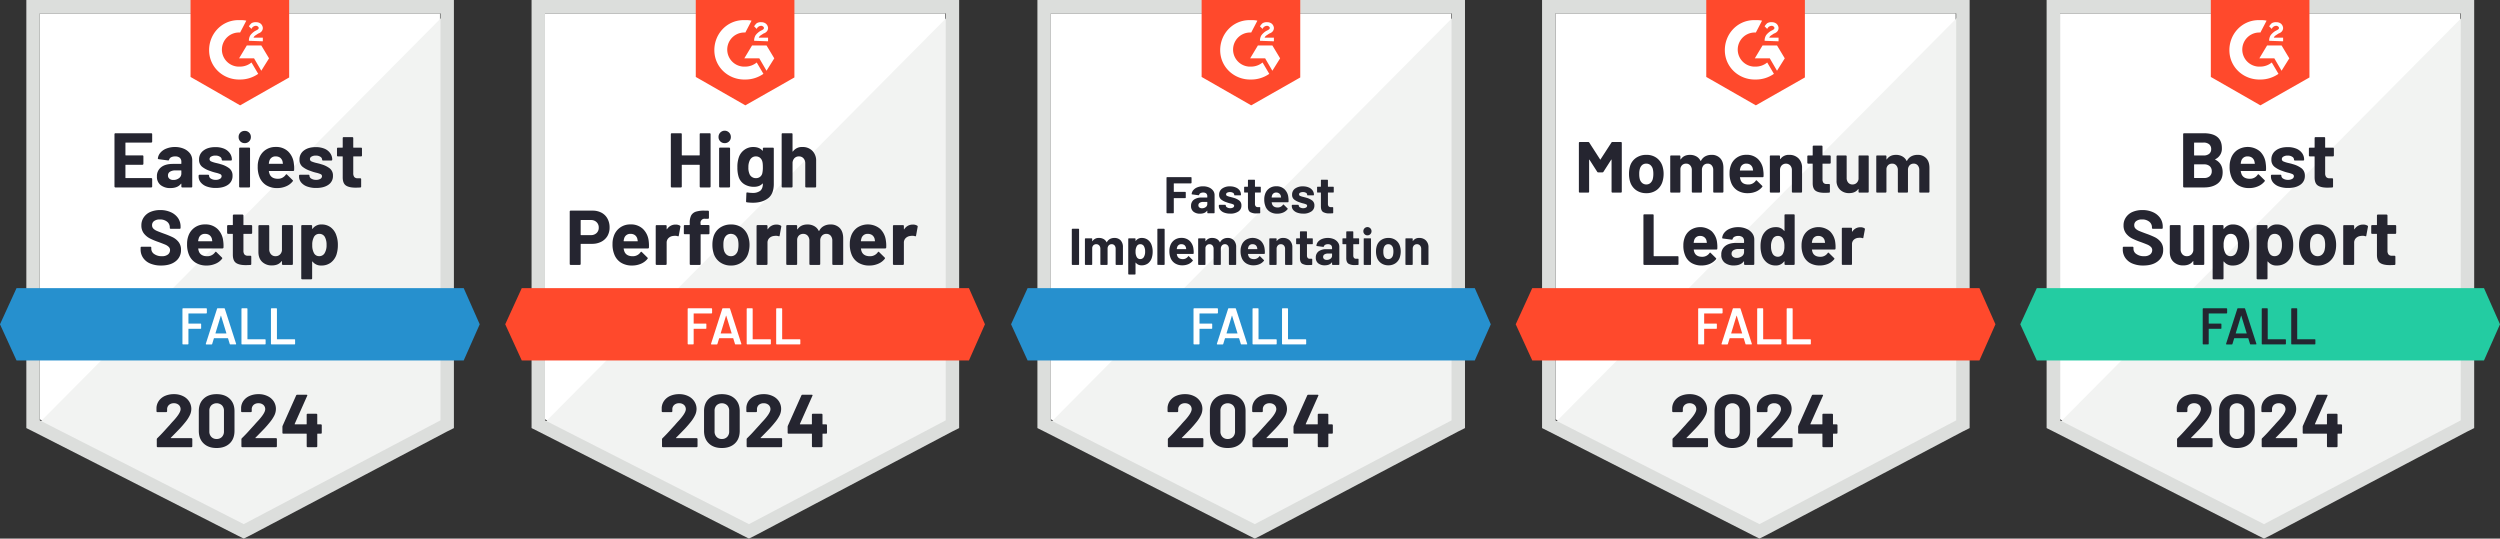 <svg xmlns="http://www.w3.org/2000/svg" width="1976.189" height="425.742" viewBox="0 0 1976.189 425.742">
  <rect x="0" y="0" width="1976.189" height="425.742" fill="#333333" stroke="none"/>
  <g id="Group_17768" data-name="Group 17768" transform="translate(-10312.541 17214.318)">
    <g id="User-GeneratedContent_HighPerformer_HighPerformer" transform="translate(10711.913 -17214.318)">
      <path id="Path_16740" data-name="Path 16740" d="M8.1,332.137l161.235,82.046,155.112-82.046V11.3H8.1Z" transform="translate(23.331 -0.687)" fill="#fff"/>
      <path id="Path_16741" data-name="Path 16741" d="M330.179,11.6,7.3,336.927,174.658,419.79l155.521-79.6Z" transform="translate(20.865 0.238)" fill="#f2f3f2"/>
      <path id="Path_16742" data-name="Path 16742" d="M5.5,126.259V347.089l5.715,2.857L172.45,431.993l4.9,2.449,4.9-2.449,155.521-82.046,5.715-2.857V8.7H5.5ZM16.113,340.967V19.313H332.869V340.967L177.348,423.013Z" transform="translate(15.318 -8.7)" fill="#dcdedc"/>
      <path id="Path_16743" data-name="Path 16743" d="M190.209,24.619a19.873,19.873,0,0,1,4.9.408l-4.9,9.388a13.495,13.495,0,0,0-1.633,26.941h1.633a14.264,14.264,0,0,0,8.98-3.266l5.307,8.98a24.744,24.744,0,0,1-14.287,4.49c-13.062.408-24.083-9.388-24.491-22.45s9.388-24.083,22.45-24.491h2.041Zm16.736,20,6.123,10.2-6.123,9.8-5.715-9.8H189.392l6.123-10.2Zm-9.8-3.674a8.228,8.228,0,0,1,1.225-4.49,14.082,14.082,0,0,1,3.674-3.266l.816-.408c1.633-.816,2.041-1.225,2.041-2.041s-1.225-1.633-2.041-1.633a3.923,3.923,0,0,0-3.674,2.449l-2.041-2.041a10.823,10.823,0,0,1,2.041-2.449,6.066,6.066,0,0,1,3.674-.816,5.7,5.7,0,0,1,3.674,1.225,5.039,5.039,0,0,1,1.633,3.266c0,2.041-1.225,3.674-3.674,4.49l-1.225.816c-1.225.816-2.041,1.225-2.449,2.449h7.347v2.857l-11.021-.408Zm-6.939,51.024,38.778-22.042V8.7H151.022V69.52l39.186,22.45Zm176.747,144.5H13.462L.4,265.043l13.062,28.573H366.955l12.654-28.573Z" transform="translate(-0.4 -8.7)" fill="#ff492c"/>
      <path id="Path_16744" data-name="Path 16744" d="M30.891,97.074a14.869,14.869,0,0,1,7.1,1.633,11.409,11.409,0,0,1,4.735,4.694,14.08,14.08,0,0,1,1.674,6.939,13.281,13.281,0,0,1-1.714,6.817,12.128,12.128,0,0,1-4.9,4.531,15.54,15.54,0,0,1-7.266,1.633H21.829q-.286,0-.286.327v15.593a.658.658,0,0,1-.245.531.718.718,0,0,1-.531.2H13.625a.7.7,0,0,1-.735-.735V97.809a.7.7,0,0,1,.735-.735Zm-1.306,19.348a6.21,6.21,0,0,0,4.531-1.633,5.6,5.6,0,0,0,1.714-4.245,5.749,5.749,0,0,0-1.714-4.368,6.123,6.123,0,0,0-4.531-1.674H21.829q-.286,0-.286.327V116.1q0,.327.286.327ZM75.3,120.994a28.65,28.65,0,0,1,.2,5.184.708.708,0,0,1-.776.776h-18.9q-.367,0-.286.286a11.816,11.816,0,0,0,.694,2.449q1.592,3.429,6.49,3.429a7.268,7.268,0,0,0,6.164-3.184.771.771,0,0,1,.571-.367.669.669,0,0,1,.408.245l4.408,4.327a.9.9,0,0,1,.327.571,1.262,1.262,0,0,1-.245.49,13.23,13.23,0,0,1-5.184,3.878,17.571,17.571,0,0,1-7.021,1.388,16.08,16.08,0,0,1-8.9-2.367,13.388,13.388,0,0,1-5.225-6.694,20.634,20.634,0,0,1-1.306-8,17.34,17.34,0,0,1,.939-5.96,13.468,13.468,0,0,1,13.266-9.47,13.642,13.642,0,0,1,9.837,3.551A15.584,15.584,0,0,1,75.3,120.994Zm-14.287-5.551a4.919,4.919,0,0,0-5.1,3.592,13.608,13.608,0,0,0-.408,1.959q0,.286.327.286H66.4q.367,0,.245-.286-.327-1.755-.327-1.714a5.218,5.218,0,0,0-1.918-2.857A5.611,5.611,0,0,0,61.016,115.443ZM96.528,108.1a6.323,6.323,0,0,1,3.51.857.754.754,0,0,1,.327.9l-1.265,6.98q-.041.735-.857.449a6.438,6.438,0,0,0-2.123-.327,11.027,11.027,0,0,0-1.388.122,6.191,6.191,0,0,0-3.715,1.633,5.031,5.031,0,0,0-1.51,3.837v16.695a.658.658,0,0,1-.245.531.668.668,0,0,1-.49.2H81.589a.813.813,0,0,1-.531-.2.718.718,0,0,1-.2-.531v-30a.7.7,0,0,1,.735-.735h7.184a.668.668,0,0,1,.49.2.741.741,0,0,1,.245.531v2.327a.275.275,0,0,0,.122.245q.082.082.163-.082A7.832,7.832,0,0,1,96.528,108.1Zm26.083.367a.7.7,0,0,1,.735.735v5.8a.7.7,0,0,1-.735.735h-5.919q-.327,0-.327.286v23.226a.7.7,0,0,1-.735.735h-7.143a.7.7,0,0,1-.735-.735V116.014q0-.286-.327-.286h-3.592a.7.7,0,0,1-.735-.735v-5.8a.7.7,0,0,1,.735-.735h3.592a.289.289,0,0,0,.327-.327v-1.347a12.63,12.63,0,0,1,1.143-5.919,6.635,6.635,0,0,1,3.755-2.98,21.3,21.3,0,0,1,7.225-.776H122.2a.668.668,0,0,1,.49.2.741.741,0,0,1,.245.531v4.939a.658.658,0,0,1-.245.531.618.618,0,0,1-.49.245h-2.041a3.182,3.182,0,0,0-3.8,3.919v.653a.289.289,0,0,0,.327.327h5.919Zm17.756,32a14.5,14.5,0,0,1-8.817-2.694,13.458,13.458,0,0,1-5.021-7.347,21.658,21.658,0,0,1-.857-6.245,22.855,22.855,0,0,1,.857-6.49,13.258,13.258,0,0,1,5.1-7.1,14.984,14.984,0,0,1,8.817-2.572,14.5,14.5,0,0,1,8.572,2.531,13.8,13.8,0,0,1,4.98,7.1,20.131,20.131,0,0,1,1.021,6.409,21.775,21.775,0,0,1-.857,6.2,13.478,13.478,0,0,1-5.021,7.47A14.173,14.173,0,0,1,140.368,140.465Zm0-7.388a5.093,5.093,0,0,0,3.429-1.225,6.741,6.741,0,0,0,2.041-3.388,19.184,19.184,0,0,0,.449-4.286,17.75,17.75,0,0,0-.449-4.327,7.138,7.138,0,0,0-2.082-3.266,5.379,5.379,0,0,0-3.47-1.143,5.215,5.215,0,0,0-3.429,1.143,6.614,6.614,0,0,0-2,3.266,14.248,14.248,0,0,0-.49,4.327,15.812,15.812,0,0,0,.449,4.286,6.741,6.741,0,0,0,2.041,3.388,5.207,5.207,0,0,0,3.51,1.225Zm35.88-24.981a6.323,6.323,0,0,1,3.51.857.7.7,0,0,1,.327.9l-1.265,6.98q-.041.735-.857.449a6.438,6.438,0,0,0-2.123-.327,10.122,10.122,0,0,0-1.347.122,6.232,6.232,0,0,0-3.755,1.633,5.031,5.031,0,0,0-1.51,3.837v16.695a.658.658,0,0,1-.245.531.718.718,0,0,1-.531.2h-7.143a.813.813,0,0,1-.531-.2.718.718,0,0,1-.2-.531v-30a.7.7,0,0,1,.735-.735h7.143a.718.718,0,0,1,.531.2.741.741,0,0,1,.245.531v2.327a.333.333,0,0,0,.082.245q.163.082.2-.082a7.832,7.832,0,0,1,6.735-3.633Zm42.656-.082a9.77,9.77,0,0,1,7.47,2.857q2.694,2.9,2.694,8.123v20.246a.718.718,0,0,1-.2.531.668.668,0,0,1-.49.2H221.19a.813.813,0,0,1-.531-.2.718.718,0,0,1-.2-.531V120.872a5.861,5.861,0,0,0-1.265-3.959,4.415,4.415,0,0,0-3.47-1.469,4.493,4.493,0,0,0-3.47,1.469,5.573,5.573,0,0,0-1.347,3.919v18.409a.718.718,0,0,1-.2.531.813.813,0,0,1-.531.2h-7.1a.7.7,0,0,1-.735-.735V120.872a5.726,5.726,0,0,0-1.347-3.959,4.541,4.541,0,0,0-3.51-1.469,4.878,4.878,0,0,0-3.266,1.143,5.019,5.019,0,0,0-1.551,3.266v19.389a.718.718,0,0,1-.2.531.813.813,0,0,1-.531.2h-7.143a.7.7,0,0,1-.735-.735v-30a.813.813,0,0,1,.2-.531.718.718,0,0,1,.531-.2h7.143a.7.7,0,0,1,.735.735v2.408a.275.275,0,0,0,.122.245q.122.041.245-.163,2.531-3.715,7.8-3.715a10.592,10.592,0,0,1,5.347,1.306,8.485,8.485,0,0,1,3.51,3.674q.163.367.449,0a8.516,8.516,0,0,1,3.633-3.755A10.718,10.718,0,0,1,218.9,108.014Zm43.921,12.98a26.185,26.185,0,0,1,.245,5.184.753.753,0,0,1-.816.776h-18.9q-.367,0-.245.286a10.22,10.22,0,0,0,.653,2.449q1.592,3.429,6.49,3.429a7.375,7.375,0,0,0,6.2-3.184.67.67,0,0,1,.531-.367.679.679,0,0,1,.449.245l4.409,4.327a.937.937,0,0,1,.286.571,1.262,1.262,0,0,1-.245.49,12.85,12.85,0,0,1-5.184,3.878,17.28,17.28,0,0,1-6.98,1.388,15.954,15.954,0,0,1-8.9-2.367,13.316,13.316,0,0,1-5.266-6.694,21.231,21.231,0,0,1-1.265-8,18.06,18.06,0,0,1,.9-5.96,13.6,13.6,0,0,1,4.939-6.9,15.171,15.171,0,0,1,18.205.98,15.4,15.4,0,0,1,4.49,9.47Zm-14.287-5.551a4.892,4.892,0,0,0-5.062,3.592,17.839,17.839,0,0,0-.449,1.959q0,.286.327.286h10.572q.367,0,.245-.286-.286-1.755-.286-1.714a5.52,5.52,0,0,0-1.918-2.857A5.8,5.8,0,0,0,248.538,115.443Zm35.513-7.347a6.323,6.323,0,0,1,3.51.857.74.74,0,0,1,.367.9l-1.265,6.98q-.082.735-.9.449a6.214,6.214,0,0,0-2.123-.327,10.123,10.123,0,0,0-1.347.122,6.233,6.233,0,0,0-3.755,1.633,5.031,5.031,0,0,0-1.51,3.837v16.695a.718.718,0,0,1-.2.531.813.813,0,0,1-.531.2h-7.184a.668.668,0,0,1-.49-.2.658.658,0,0,1-.245-.531v-30a.741.741,0,0,1,.245-.531.668.668,0,0,1,.49-.2H276.3a.7.7,0,0,1,.735.735v2.327a.275.275,0,0,0,.122.245q.122.082.2-.082A7.732,7.732,0,0,1,284.051,108.1ZM115.632,36.622a.813.813,0,0,1,.2-.531.668.668,0,0,1,.49-.2h7.184a.7.7,0,0,1,.735.735v41.39a.718.718,0,0,1-.2.531.813.813,0,0,1-.531.2h-7.184a.668.668,0,0,1-.49-.2.718.718,0,0,1-.2-.531v-16.9q0-.286-.327-.286H101.753a.253.253,0,0,0-.286.286v16.9a.718.718,0,0,1-.2.531.813.813,0,0,1-.531.2H93.549a.668.668,0,0,1-.49-.2.658.658,0,0,1-.245-.531V36.622a.741.741,0,0,1,.245-.531.668.668,0,0,1,.49-.2h7.184a.7.7,0,0,1,.735.735v16.45q0,.327.286.327h13.552a.289.289,0,0,0,.327-.327Zm19.756,7.1a4.708,4.708,0,0,1-3.47-1.388,4.573,4.573,0,0,1-1.388-3.429,4.86,4.86,0,1,1,9.715,0,4.573,4.573,0,0,1-1.388,3.429,4.707,4.707,0,0,1-3.47,1.388Zm-3.674,35.023a.813.813,0,0,1-.531-.2.718.718,0,0,1-.2-.531V47.969a.718.718,0,0,1,.2-.531.813.813,0,0,1,.531-.2H138.9a.668.668,0,0,1,.49.2.658.658,0,0,1,.245.531V78.012a.658.658,0,0,1-.245.531.668.668,0,0,1-.49.2ZM165.553,48.01a.741.741,0,0,1,.245-.531.668.668,0,0,1,.49-.2h7.184a.7.7,0,0,1,.735.735V75.93q0,8-4.613,11.429-4.613,3.47-11.919,3.47A38.756,38.756,0,0,1,152.9,90.5a.674.674,0,0,1-.612-.776l.245-6.327q0-.816.857-.694a24.731,24.731,0,0,0,4.041.367,9.559,9.559,0,0,0,6.041-1.674q2.082-1.755,2.082-5.511,0-.2-.122-.245t-.245.122q-2.327,2.49-6.776,2.49a14.3,14.3,0,0,1-7.307-1.918,10.691,10.691,0,0,1-4.776-6.2,24.6,24.6,0,0,1-.9-7.307,22.758,22.758,0,0,1,1.1-7.756,11.984,11.984,0,0,1,4.327-6A11.612,11.612,0,0,1,158,46.786q4.694,0,7.184,2.816a.233.233,0,0,0,.245.082.189.189,0,0,0,.122-.2V48.01Zm-.49,19.756a20.022,20.022,0,0,0,.49-5.021,25.993,25.993,0,0,0-.122-2.9,11.316,11.316,0,0,0-.408-2,5.779,5.779,0,0,0-1.837-2.653,5.046,5.046,0,0,0-3.184-.98,4.915,4.915,0,0,0-3.1.98,5.934,5.934,0,0,0-1.919,2.653,11.957,11.957,0,0,0-.857,4.98,11.783,11.783,0,0,0,.735,4.9,5,5,0,0,0,1.918,2.653,5.362,5.362,0,0,0,3.266,1.02,5.143,5.143,0,0,0,3.266-1.02,5.038,5.038,0,0,0,1.755-2.612Zm31.757-20.981a10.571,10.571,0,0,1,7.878,3.021,10.976,10.976,0,0,1,2.98,8.123V78.012a.718.718,0,0,1-.2.531.668.668,0,0,1-.49.2H199.8a.813.813,0,0,1-.531-.2.718.718,0,0,1-.2-.531V59.684a5.715,5.715,0,0,0-1.388-3.959,4.624,4.624,0,0,0-3.633-1.51,4.7,4.7,0,0,0-3.633,1.51,5.715,5.715,0,0,0-1.388,3.959V78.012a.7.7,0,0,1-.735.735h-7.143a.7.7,0,0,1-.735-.735V36.622a.813.813,0,0,1,.2-.531.718.718,0,0,1,.531-.2h7.143a.718.718,0,0,1,.531.2.813.813,0,0,1,.2.531V50.173a.275.275,0,0,0,.122.245.114.114,0,0,0,.163-.082A8.626,8.626,0,0,1,196.821,46.786Z" transform="translate(38.093 69.426)" fill="#252530"/>
      <path id="Path_16745" data-name="Path 16745" d="M55.037,71.992a.577.577,0,0,1-.49.49H40.669a.18.18,0,0,0-.2.2v7.633a.18.18,0,0,0,.2.2h9.348a.433.433,0,0,1,.49.49v3.1a.433.433,0,0,1-.49.49H40.669a.18.18,0,0,0-.2.2V96.483a.577.577,0,0,1-.49.49H36.22a.577.577,0,0,1-.49-.49V68.89a.577.577,0,0,1,.49-.49H54.548a.577.577,0,0,1,.49.49v3.1ZM73.651,96.973a.512.512,0,0,1-.531-.408L71.773,92.2q-.082-.163-.2-.163H60.793q-.122,0-.2.163l-1.347,4.368a.512.512,0,0,1-.531.408H54.629a.43.43,0,0,1-.367-.163q-.122-.122-.041-.408l8.858-27.594a.512.512,0,0,1,.531-.408h5.1a.512.512,0,0,1,.531.408l8.9,27.594a.455.455,0,0,1,.041.2q0,.367-.449.367Zm-11.8-8.9q-.041.245.163.245H70.3q.245,0,.163-.245L66.263,74.4q-.041-.163-.122-.163t-.122.163L61.854,88.075Zm21.022,8.9a.577.577,0,0,1-.49-.49V68.89a.577.577,0,0,1,.49-.49h3.755a.508.508,0,0,1,.367.163.441.441,0,0,1,.122.327v23.8a.18.18,0,0,0,.2.2H101a.577.577,0,0,1,.49.49v3.1a.577.577,0,0,1-.49.49H82.876Zm23.308,0a.577.577,0,0,1-.49-.49V68.89a.577.577,0,0,1,.49-.49h3.755a.508.508,0,0,1,.367.163.441.441,0,0,1,.122.327v23.8a.18.18,0,0,0,.2.2h13.674a.508.508,0,0,1,.367.163.441.441,0,0,1,.122.327v3.1a.442.442,0,0,1-.122.327.508.508,0,0,1-.367.163H106.184Z" transform="translate(108.484 175.289)" fill="#fff"/>
      <path id="Path_16746" data-name="Path 16746" d="M42.089,119.44a.233.233,0,0,0-.082.245.275.275,0,0,0,.245.122H58.294a.668.668,0,0,1,.49.2.618.618,0,0,1,.245.49v5.756a.618.618,0,0,1-.245.49.668.668,0,0,1-.49.2H31.68a.718.718,0,0,1-.531-.2.668.668,0,0,1-.2-.49v-5.47a1.221,1.221,0,0,1,.367-.9q2.9-2.817,5.919-6.164t3.8-4.163q1.633-1.959,3.347-3.755,5.388-5.96,5.388-8.858a4.447,4.447,0,0,0-1.469-3.429,5.56,5.56,0,0,0-3.837-1.306,5.56,5.56,0,0,0-3.837,1.306,4.529,4.529,0,0,0-1.51,3.551v1.469a.7.7,0,0,1-.694.694h-6.98a.668.668,0,0,1-.49-.2.618.618,0,0,1-.245-.49V95.765a10.484,10.484,0,0,1,2.041-5.674A11.776,11.776,0,0,1,37.6,86.336a17.311,17.311,0,0,1,6.858-1.306,15.807,15.807,0,0,1,7.307,1.592,11.642,11.642,0,0,1,4.776,4.2,10.8,10.8,0,0,1,1.714,5.919,11.659,11.659,0,0,1-1.265,5.1,27.314,27.314,0,0,1-3.715,5.633q-1.837,2.286-3.959,4.572-2.123,2.245-6.327,6.49ZM78.254,127.6q-6.531,0-10.286-3.633-3.8-3.633-3.8-9.919V98.419q0-6.164,3.8-9.756,3.755-3.633,10.286-3.633,6.49,0,10.327,3.633,3.8,3.592,3.8,9.756v15.634q0,6.286-3.8,9.919Q84.744,127.6,78.254,127.6Zm0-7.143a5.524,5.524,0,0,0,4.2-1.633,5.988,5.988,0,0,0,1.592-4.368V98.174a5.932,5.932,0,0,0-1.592-4.327,6.177,6.177,0,0,0-8.368,0A5.933,5.933,0,0,0,72.5,98.174V114.46a5.988,5.988,0,0,0,1.592,4.368A5.472,5.472,0,0,0,78.254,120.461Zm30.7-1.02a.178.178,0,0,0-.041.245q.041.122.245.122H125.2a.7.7,0,0,1,.694.694v5.756a.7.7,0,0,1-.694.694H98.541a.7.7,0,0,1-.694-.694v-5.47a1.3,1.3,0,0,1,.327-.9q2.939-2.817,5.919-6.164,3.021-3.347,3.8-4.163,1.674-1.959,3.388-3.755,5.388-5.96,5.388-8.858A4.447,4.447,0,0,0,115.2,93.52a5.716,5.716,0,0,0-3.878-1.306,5.56,5.56,0,0,0-3.837,1.306,4.589,4.589,0,0,0-1.469,3.551v1.469a.668.668,0,0,1-.2.49.718.718,0,0,1-.531.2H98.3a.7.7,0,0,1-.694-.694V95.765a10.229,10.229,0,0,1,2-5.674,11.73,11.73,0,0,1,4.9-3.755,17.2,17.2,0,0,1,6.817-1.306,15.806,15.806,0,0,1,7.307,1.592,11.591,11.591,0,0,1,4.817,4.2,11,11,0,0,1,1.674,5.919,11.974,11.974,0,0,1-1.225,5.1,28.854,28.854,0,0,1-3.755,5.633q-1.837,2.286-3.959,4.572-2.123,2.245-6.327,6.49l-.9.9Zm51.677-10.531a.813.813,0,0,1,.531.2.668.668,0,0,1,.2.49v6a.668.668,0,0,1-.2.49.813.813,0,0,1-.531.2H158.1a.253.253,0,0,0-.286.286v9.674a.668.668,0,0,1-.2.49.813.813,0,0,1-.531.2h-6.9a.718.718,0,0,1-.531-.2.668.668,0,0,1-.2-.49v-9.674a.253.253,0,0,0-.286-.286H130.992a.813.813,0,0,1-.531-.2.668.668,0,0,1-.2-.49v-4.735a2.594,2.594,0,0,1,.2-.9l10.654-23.92a.839.839,0,0,1,.816-.531h7.388a.694.694,0,0,1,.571.2q.163.2-.041.612l-9.878,22.206a.378.378,0,0,0,0,.245.24.24,0,0,0,.2.122h8.98q.286,0,.286-.327v-7.307a.7.7,0,0,1,.735-.735h6.9a.813.813,0,0,1,.531.2.718.718,0,0,1,.2.531v7.307q0,.327.286.327h2.531Z" transform="translate(92.982 226.541)" fill="#252530"/>
    </g>
    <g id="User-GeneratedContent_MomentumLeader_Leader" transform="translate(11510.683 -17214.318)">
      <path id="Path_16747" data-name="Path 16747" d="M8.1,332.137l161.235,82.046,155.113-82.046V11.3H8.1Z" transform="translate(23.331 -0.687)" fill="#fff"/>
      <path id="Path_16748" data-name="Path 16748" d="M330.179,11.6,7.3,336.927,174.658,419.79l155.521-79.6Z" transform="translate(20.865 0.238)" fill="#f2f3f2"/>
      <path id="Path_16749" data-name="Path 16749" d="M5.5,126.259V347.089l5.715,2.857L172.45,431.993l4.9,2.449,4.9-2.449,155.521-82.046,5.715-2.857V8.7H5.5ZM16.113,340.966V19.313H332.869V340.967L177.348,423.012Z" transform="translate(15.318 -8.7)" fill="#dcdedc"/>
      <path id="Path_16750" data-name="Path 16750" d="M190.209,24.619a19.874,19.874,0,0,1,4.9.408l-4.9,9.388a13.495,13.495,0,1,0-1.633,26.941h1.633a14.265,14.265,0,0,0,8.98-3.266l5.306,8.98a24.744,24.744,0,0,1-14.287,4.49c-13.062.408-24.083-9.388-24.491-22.45s9.388-24.083,22.45-24.491Zm16.736,20,6.123,10.2-6.123,9.8-5.715-9.8H189.392l6.123-10.2Zm-9.8-3.674a8.228,8.228,0,0,1,1.225-4.49,14.083,14.083,0,0,1,3.674-3.266l.816-.408c1.633-.816,2.041-1.225,2.041-2.041s-1.225-1.633-2.041-1.633a3.923,3.923,0,0,0-3.674,2.449l-2.041-2.041a10.822,10.822,0,0,1,2.041-2.449,6.066,6.066,0,0,1,3.674-.816,5.7,5.7,0,0,1,3.674,1.225,5.039,5.039,0,0,1,1.633,3.266c0,2.041-1.225,3.674-3.674,4.49l-1.225.816c-1.225.816-2.041,1.225-2.449,2.449h7.347v2.857Zm-6.939,51.024,38.778-22.042V8.7H151.022V69.52l39.186,22.45Zm176.746,144.5H13.462L.4,265.043l13.062,28.573H366.955l12.654-28.573Z" transform="translate(-0.4 -8.7)" fill="#ff492c"/>
      <path id="Path_16751" data-name="Path 16751" d="M64.348,133.349a.7.7,0,0,1-.694-.694V94.04a.7.7,0,0,1,.694-.694h6.694a.7.7,0,0,1,.694.694v32.124a.253.253,0,0,0,.286.286h18.7a.607.607,0,0,1,.449.163.668.668,0,0,1,.2.49v5.551a.668.668,0,0,1-.2.49.544.544,0,0,1-.449.2Zm57.514-17.715a25.087,25.087,0,0,1,.2,4.857.655.655,0,0,1-.735.694H103.657q-.327,0-.2.286a10.178,10.178,0,0,0,.612,2.286q1.51,3.184,6.082,3.184a6.835,6.835,0,0,0,5.755-2.98.679.679,0,0,1,.531-.327q.163,0,.367.245l4.123,4.041a.8.8,0,0,1,.286.531,1.591,1.591,0,0,1-.2.449,13.055,13.055,0,0,1-4.857,3.633,16.538,16.538,0,0,1-6.531,1.265,15.078,15.078,0,0,1-8.327-2.2,12.4,12.4,0,0,1-4.857-6.245,19.191,19.191,0,0,1-1.225-7.47,16.521,16.521,0,0,1,.857-5.551,12.3,12.3,0,0,1,4.613-6.449,14.139,14.139,0,0,1,16.981.9,14.7,14.7,0,0,1,4.2,8.858Zm-13.348-5.184a4.572,4.572,0,0,0-4.735,3.347q-.2.735-.408,1.837a.253.253,0,0,0,.286.286h9.919q.327,0,.2-.286-.286-1.674-.286-1.592a4.756,4.756,0,0,0-1.8-2.653A5.2,5.2,0,0,0,108.514,110.45Zm29.961-6.939a15.934,15.934,0,0,1,6.613,1.306,10.745,10.745,0,0,1,4.572,3.51,8.156,8.156,0,0,1,1.633,4.98v19.348a.7.7,0,0,1-.694.694H143.9a.7.7,0,0,1-.694-.694v-1.878a.275.275,0,0,0-.122-.245q-.082-.041-.2.122-2.408,3.143-7.715,3.143a11.416,11.416,0,0,1-7.225-2.163,7.677,7.677,0,0,1-2.735-6.409,8.127,8.127,0,0,1,3.1-6.817q3.061-2.449,8.776-2.449h5.837a.253.253,0,0,0,.286-.286V114.45a3.865,3.865,0,0,0-1.143-2.98,5.012,5.012,0,0,0-3.429-1.02,6.351,6.351,0,0,0-2.939.612,2.814,2.814,0,0,0-1.51,1.755q-.163.653-.735.571l-6.939-.9q-.653-.122-.612-.531a7.793,7.793,0,0,1,1.919-4.327,10.772,10.772,0,0,1,4.449-3.021,16.684,16.684,0,0,1,6.2-1.1ZM137.332,127.8a6.669,6.669,0,0,0,4.164-1.306,4.069,4.069,0,0,0,1.714-3.388v-2.041a.253.253,0,0,0-.286-.286H138.8a7.01,7.01,0,0,0-4,.98,3.108,3.108,0,0,0-1.469,2.735,2.99,2.99,0,0,0,1.1,2.449,4.485,4.485,0,0,0,2.9.857ZM175.171,94.04a.7.7,0,0,1,.694-.694h6.653a.7.7,0,0,1,.694.694v38.615a.7.7,0,0,1-.694.694h-6.653a.7.7,0,0,1-.694-.694v-1.878a.189.189,0,0,0-.122-.2.233.233,0,0,0-.245.082,7.764,7.764,0,0,1-6.572,3.143,10.894,10.894,0,0,1-6.858-2.2,12.359,12.359,0,0,1-4.164-6.123,22.243,22.243,0,0,1-.98-6.939,21.3,21.3,0,0,1,1.061-7.062,12.135,12.135,0,0,1,4.123-5.8,11.185,11.185,0,0,1,7.021-2.163,7.7,7.7,0,0,1,6.368,2.857q.123.163.245.122t.122-.245Zm-1.225,30.41a12.311,12.311,0,0,0,1.143-5.8,12.259,12.259,0,0,0-1.225-6,4.257,4.257,0,0,0-3.837-2.2,4.523,4.523,0,0,0-4.082,2.2,11.239,11.239,0,0,0-1.429,6.082,12,12,0,0,0,1.225,5.715,4.585,4.585,0,0,0,4.2,2.449A4.428,4.428,0,0,0,173.947,124.451Zm41.35-8.817a25.087,25.087,0,0,1,.2,4.857.655.655,0,0,1-.735.694H197.091q-.327,0-.2.286a10.179,10.179,0,0,0,.612,2.286q1.51,3.184,6.082,3.184a6.835,6.835,0,0,0,5.755-2.98.679.679,0,0,1,.531-.327q.163,0,.367.245l4.123,4.041a.8.8,0,0,1,.286.531,1.591,1.591,0,0,1-.2.449,13.054,13.054,0,0,1-4.857,3.633,16.538,16.538,0,0,1-6.531,1.265,15.078,15.078,0,0,1-8.327-2.2,12.4,12.4,0,0,1-4.857-6.245,19.19,19.19,0,0,1-1.225-7.47,16.521,16.521,0,0,1,.857-5.551,12.3,12.3,0,0,1,4.613-6.449,14.139,14.139,0,0,1,16.981.9,14.7,14.7,0,0,1,4.2,8.858Zm-13.348-5.184a4.572,4.572,0,0,0-4.735,3.347q-.2.735-.408,1.837a.253.253,0,0,0,.286.286h9.919q.327,0,.2-.286-.286-1.674-.286-1.592a4.756,4.756,0,0,0-1.8-2.653A5.2,5.2,0,0,0,201.949,110.45Zm33.145-6.858a5.914,5.914,0,0,1,3.266.776.764.764,0,0,1,.367.857l-1.225,6.531q-.041.694-.776.408a6.331,6.331,0,0,0-2-.286,12.591,12.591,0,0,0-1.265.082,5.9,5.9,0,0,0-3.51,1.51,4.7,4.7,0,0,0-1.429,3.592v15.593a.76.76,0,0,1-.163.49.668.668,0,0,1-.49.2h-6.694a.7.7,0,0,1-.694-.694v-28a.7.7,0,0,1,.694-.694h6.694a.668.668,0,0,1,.49.2.76.76,0,0,1,.163.49v2.163q0,.2.122.245t.163-.041A7.3,7.3,0,0,1,235.094,103.592ZM38.346,36.649a.913.913,0,0,1,.816-.449h6.694a.7.7,0,0,1,.694.694V75.509a.7.7,0,0,1-.694.694H39.162a.7.7,0,0,1-.694-.694V50.323q0-.245-.122-.245-.082,0-.2.163L32.06,59.753a.879.879,0,0,1-.776.449H27.9a.879.879,0,0,1-.776-.449l-6.082-9.511q-.122-.163-.2-.122-.122.041-.122.245V75.509a.7.7,0,0,1-.694.694H13.324a.7.7,0,0,1-.694-.694V36.894a.7.7,0,0,1,.694-.694h6.694a.913.913,0,0,1,.816.449l8.572,13.307q.163.367.327,0l8.613-13.307Zm27.634,40a13.652,13.652,0,0,1-8.245-2.49A12.681,12.681,0,0,1,53.041,67.3a21.025,21.025,0,0,1-.776-5.837,21.986,21.986,0,0,1,.776-6.082,12.278,12.278,0,0,1,4.735-6.613,13.979,13.979,0,0,1,8.245-2.408,13.379,13.379,0,0,1,8,2.368,12.725,12.725,0,0,1,4.694,6.613,19.9,19.9,0,0,1,.9,6,20.438,20.438,0,0,1-.776,5.755,12.787,12.787,0,0,1-4.653,7.021A13.432,13.432,0,0,1,65.981,76.652Zm0-6.9a4.666,4.666,0,0,0,3.184-1.143,6.381,6.381,0,0,0,1.878-3.143,16.827,16.827,0,0,0,.449-4,15.967,15.967,0,0,0-.449-4.082,6.372,6.372,0,0,0-1.918-3.021A5.052,5.052,0,0,0,65.9,53.3a4.948,4.948,0,0,0-3.225,1.061,6.258,6.258,0,0,0-1.837,3.021,12.949,12.949,0,0,0-.49,4.082,15.264,15.264,0,0,0,.408,4,6.243,6.243,0,0,0,1.918,3.143A4.936,4.936,0,0,0,65.981,69.753Zm51.432-23.389a8.98,8.98,0,0,1,6.939,2.694q2.531,2.694,2.531,7.551v18.9a.7.7,0,0,1-.694.694h-6.694A.668.668,0,0,1,119,76a.76.76,0,0,1-.163-.49V58.365a5.411,5.411,0,0,0-1.225-3.715,4.025,4.025,0,0,0-3.184-1.347,4.279,4.279,0,0,0-3.266,1.347,5.241,5.241,0,0,0-1.265,3.674V75.509a.7.7,0,0,1-.694.694H102.6a.7.7,0,0,1-.694-.694V58.365a5.241,5.241,0,0,0-1.265-3.674A4.093,4.093,0,0,0,97.411,53.3a4.508,4.508,0,0,0-3.061,1.061,4.7,4.7,0,0,0-1.469,3.021V75.509a.7.7,0,0,1-.694.694H85.492a.544.544,0,0,1-.449-.2.668.668,0,0,1-.2-.49v-28a.668.668,0,0,1,.2-.49.544.544,0,0,1,.449-.2h6.694a.7.7,0,0,1,.694.694v2.245a.189.189,0,0,0,.122.2q.122.082.2-.082,2.368-3.51,7.266-3.51a10.018,10.018,0,0,1,5.021,1.225,7.957,7.957,0,0,1,3.266,3.429q.163.327.408,0a8.288,8.288,0,0,1,3.388-3.51,10.237,10.237,0,0,1,4.857-1.143Zm40.941,12.123a22.925,22.925,0,0,1,.245,4.857.655.655,0,0,1-.735.694H140.19q-.327,0-.2.286a10.177,10.177,0,0,0,.612,2.286q1.47,3.184,6.041,3.184a6.873,6.873,0,0,0,5.8-2.98.582.582,0,0,1,.49-.327.557.557,0,0,1,.408.245l4.123,4.041a.8.8,0,0,1,.286.531,1.469,1.469,0,0,1-.245.449,12.632,12.632,0,0,1-4.857,3.633,16.244,16.244,0,0,1-6.49,1.265,14.951,14.951,0,0,1-8.327-2.2,12.619,12.619,0,0,1-4.9-6.245,19.785,19.785,0,0,1-1.184-7.47,16.52,16.52,0,0,1,.857-5.551,12.3,12.3,0,0,1,4.613-6.449,12.771,12.771,0,0,1,7.8-2.408,12.616,12.616,0,0,1,9.143,3.306,14.4,14.4,0,0,1,4.2,8.858ZM145.047,53.3a4.572,4.572,0,0,0-4.735,3.347,11.034,11.034,0,0,0-.408,1.837.253.253,0,0,0,.286.286h9.878q.367,0,.245-.286-.286-1.674-.286-1.592a5.045,5.045,0,0,0-1.8-2.653A5.311,5.311,0,0,0,145.047,53.3Zm33.839-6.939a9.991,9.991,0,0,1,7.388,2.816,10.259,10.259,0,0,1,2.776,7.592V75.509a.7.7,0,0,1-.694.694H181.7a.7.7,0,0,1-.694-.694V58.446a5.29,5.29,0,0,0-1.306-3.715,4.732,4.732,0,0,0-6.776,0,5.29,5.29,0,0,0-1.306,3.715V75.509a.7.7,0,0,1-.694.694h-6.653a.7.7,0,0,1-.694-.694v-28a.7.7,0,0,1,.694-.694h6.653a.7.7,0,0,1,.694.694v2a.275.275,0,0,0,.122.245.114.114,0,0,0,.163-.082A8.036,8.036,0,0,1,178.886,46.364ZM211.7,52.609a.7.7,0,0,1-.694.694H205.5a.253.253,0,0,0-.286.286V65.671a4.246,4.246,0,0,0,.776,2.816,3.124,3.124,0,0,0,2.49.9h1.878a.7.7,0,0,1,.694.694v5.429a.681.681,0,0,1-.694.735q-2.368.122-3.429.122-4.735,0-7.062-1.551-2.368-1.592-2.408-5.919V53.589a.253.253,0,0,0-.286-.286h-3.266a.7.7,0,0,1-.694-.694v-5.1a.7.7,0,0,1,.694-.694h3.266a.253.253,0,0,0,.286-.286V39.751a.7.7,0,0,1,.694-.694h6.409a.544.544,0,0,1,.449.2.668.668,0,0,1,.2.49v6.776a.253.253,0,0,0,.286.286h5.511a.7.7,0,0,1,.694.694v5.1Zm22-5.1a.76.76,0,0,1,.163-.49.668.668,0,0,1,.49-.2h6.694a.7.7,0,0,1,.694.694v28a.7.7,0,0,1-.694.694h-6.694a.668.668,0,0,1-.49-.2.76.76,0,0,1-.163-.49V73.59q0-.2-.122-.2-.123-.041-.245.122-2.286,3.1-7.062,3.1a9.914,9.914,0,0,1-7.143-2.653,9.525,9.525,0,0,1-2.816-7.347v-19.1a.7.7,0,0,1,.694-.694h6.613a.7.7,0,0,1,.694.694v17.1a5.507,5.507,0,0,0,1.225,3.715,4.225,4.225,0,0,0,3.388,1.429,4.533,4.533,0,0,0,3.225-1.184,5.105,5.105,0,0,0,1.551-3.061v-18Zm46.575-1.143a8.98,8.98,0,0,1,6.939,2.694q2.531,2.694,2.531,7.551v18.9a.7.7,0,0,1-.694.694h-6.694a.668.668,0,0,1-.49-.2.76.76,0,0,1-.163-.49V58.365a5.411,5.411,0,0,0-1.225-3.715A4.025,4.025,0,0,0,277.3,53.3a4.279,4.279,0,0,0-3.266,1.347,5.242,5.242,0,0,0-1.265,3.674V75.509a.7.7,0,0,1-.694.694h-6.613a.7.7,0,0,1-.694-.694V58.365a5.241,5.241,0,0,0-1.265-3.674,4.093,4.093,0,0,0-3.225-1.388,4.508,4.508,0,0,0-3.061,1.061,4.7,4.7,0,0,0-1.469,3.021V75.509a.7.7,0,0,1-.694.694H248.36a.668.668,0,0,1-.49-.2.76.76,0,0,1-.163-.49v-28a.76.76,0,0,1,.163-.49.668.668,0,0,1,.49-.2h6.694a.7.7,0,0,1,.694.694v2.245a.189.189,0,0,0,.122.2q.122.082.2-.082,2.367-3.51,7.266-3.51a10.018,10.018,0,0,1,5.021,1.225,7.957,7.957,0,0,1,3.266,3.429q.163.327.408,0a8.287,8.287,0,0,1,3.388-3.51,10.237,10.237,0,0,1,4.857-1.143Z" transform="translate(37.292 76.052)" fill="#252530"/>
      <path id="Path_16752" data-name="Path 16752" d="M55.037,71.992a.577.577,0,0,1-.49.49H40.669a.18.18,0,0,0-.2.2v7.633a.18.18,0,0,0,.2.2h9.348a.433.433,0,0,1,.49.49v3.1a.433.433,0,0,1-.49.49H40.669a.18.18,0,0,0-.2.2V96.483a.577.577,0,0,1-.49.49H36.22a.577.577,0,0,1-.49-.49V68.89a.577.577,0,0,1,.49-.49H54.548a.577.577,0,0,1,.49.49v3.1ZM73.651,96.973a.512.512,0,0,1-.531-.408L71.773,92.2q-.082-.163-.2-.163H60.793q-.122,0-.2.163l-1.347,4.368a.512.512,0,0,1-.531.408H54.629a.43.43,0,0,1-.367-.163q-.122-.122-.041-.408l8.858-27.594a.512.512,0,0,1,.531-.408h5.1a.512.512,0,0,1,.531.408l8.9,27.594a.455.455,0,0,1,.041.2q0,.367-.449.367Zm-11.8-8.9q-.041.245.163.245H70.3q.245,0,.163-.245L66.263,74.4q-.041-.163-.122-.163t-.122.163L61.854,88.075Zm21.022,8.9a.577.577,0,0,1-.49-.49V68.89a.577.577,0,0,1,.49-.49h3.755a.508.508,0,0,1,.367.163.441.441,0,0,1,.122.327v23.8a.18.18,0,0,0,.2.2H101a.577.577,0,0,1,.49.49v3.1a.577.577,0,0,1-.49.49H82.876Zm23.308,0a.577.577,0,0,1-.49-.49V68.89a.577.577,0,0,1,.49-.49h3.755a.508.508,0,0,1,.367.163.441.441,0,0,1,.122.327v23.8a.18.18,0,0,0,.2.2h13.674a.508.508,0,0,1,.367.163.441.441,0,0,1,.122.327v3.1a.441.441,0,0,1-.122.327.508.508,0,0,1-.367.163H106.184Z" transform="translate(108.484 175.289)" fill="#fff"/>
      <path id="Path_16753" data-name="Path 16753" d="M42.088,119.44a.233.233,0,0,0-.082.245.275.275,0,0,0,.245.122H58.294a.668.668,0,0,1,.49.2.618.618,0,0,1,.245.49v5.755a.618.618,0,0,1-.245.49.668.668,0,0,1-.49.2H31.68a.718.718,0,0,1-.531-.2.668.668,0,0,1-.2-.49v-5.47a1.222,1.222,0,0,1,.367-.9q2.9-2.817,5.919-6.164t3.8-4.164q1.633-1.959,3.347-3.755,5.388-5.96,5.388-8.858a4.447,4.447,0,0,0-1.47-3.429,5.56,5.56,0,0,0-3.837-1.306,5.56,5.56,0,0,0-3.837,1.306,4.529,4.529,0,0,0-1.51,3.551v1.469a.7.7,0,0,1-.694.694h-6.98a.668.668,0,0,1-.49-.2.618.618,0,0,1-.245-.49V95.765a10.484,10.484,0,0,1,2.041-5.674A11.775,11.775,0,0,1,37.6,86.336a17.311,17.311,0,0,1,6.858-1.306,15.807,15.807,0,0,1,7.307,1.592,11.642,11.642,0,0,1,4.776,4.2,10.805,10.805,0,0,1,1.714,5.919,11.659,11.659,0,0,1-1.265,5.1,27.314,27.314,0,0,1-3.715,5.633q-1.837,2.286-3.959,4.572-2.123,2.245-6.327,6.49l-.9.9ZM78.254,127.6q-6.531,0-10.286-3.633-3.8-3.633-3.8-9.919V98.419q0-6.164,3.8-9.756,3.755-3.633,10.286-3.633,6.49,0,10.327,3.633,3.8,3.592,3.8,9.756v15.634q0,6.286-3.8,9.919Q84.744,127.6,78.254,127.6Zm0-7.143a5.523,5.523,0,0,0,4.2-1.633,5.988,5.988,0,0,0,1.592-4.368V98.174a5.933,5.933,0,0,0-1.592-4.327,6.177,6.177,0,0,0-8.368,0A5.933,5.933,0,0,0,72.5,98.174V114.46a5.988,5.988,0,0,0,1.592,4.368A5.472,5.472,0,0,0,78.254,120.461Zm30.7-1.02a.178.178,0,0,0-.041.245q.041.122.245.122H125.2a.7.7,0,0,1,.694.694v5.755a.7.7,0,0,1-.694.694H98.541a.7.7,0,0,1-.694-.694v-5.47a1.3,1.3,0,0,1,.327-.9q2.939-2.817,5.919-6.164,3.021-3.347,3.8-4.164,1.674-1.959,3.388-3.755,5.388-5.96,5.388-8.858A4.447,4.447,0,0,0,115.2,93.52a5.716,5.716,0,0,0-3.878-1.306,5.56,5.56,0,0,0-3.837,1.306,4.589,4.589,0,0,0-1.469,3.551v1.469a.668.668,0,0,1-.2.49.718.718,0,0,1-.531.2H98.3a.7.7,0,0,1-.694-.694V95.765a10.229,10.229,0,0,1,2-5.674,11.73,11.73,0,0,1,4.9-3.755,17.2,17.2,0,0,1,6.817-1.306,15.807,15.807,0,0,1,7.307,1.592,11.591,11.591,0,0,1,4.817,4.2,11,11,0,0,1,1.674,5.919,11.973,11.973,0,0,1-1.225,5.1,28.856,28.856,0,0,1-3.755,5.633q-1.837,2.286-3.959,4.572-2.123,2.245-6.327,6.49l-.9.9Zm51.677-10.531a.813.813,0,0,1,.531.2.668.668,0,0,1,.2.49v6a.668.668,0,0,1-.2.49.813.813,0,0,1-.531.2H158.1a.253.253,0,0,0-.286.286v9.674a.668.668,0,0,1-.2.49.813.813,0,0,1-.531.2h-6.9a.718.718,0,0,1-.531-.2.668.668,0,0,1-.2-.49v-9.674a.253.253,0,0,0-.286-.286H130.992a.813.813,0,0,1-.531-.2.668.668,0,0,1-.2-.49v-4.735a2.592,2.592,0,0,1,.2-.9l10.654-23.92a.839.839,0,0,1,.816-.531h7.388a.694.694,0,0,1,.571.2q.163.2-.041.612l-9.878,22.206a.378.378,0,0,0,0,.245.24.24,0,0,0,.2.122h8.98q.286,0,.286-.327v-7.307a.7.7,0,0,1,.735-.735h6.9a.813.813,0,0,1,.531.2.718.718,0,0,1,.2.531v7.307q0,.327.286.327h2.531Z" transform="translate(92.982 226.541)" fill="#252530"/>
    </g>
    <g id="User-GeneratedContent_EasiestSetup_EaseOfSetup" transform="translate(10312.541 -17214.318)">
      <path id="Path_16754" data-name="Path 16754" d="M8.1,332.137l161.235,82.046,155.112-82.046V11.3H8.1Z" transform="translate(23.331 -0.687)" fill="#fff"/>
      <path id="Path_16755" data-name="Path 16755" d="M330.178,11.6,7.3,336.927l167.358,82.863,155.52-79.6Z" transform="translate(20.865 0.237)" fill="#f2f3f2"/>
      <path id="Path_16756" data-name="Path 16756" d="M5.5,126.259v220.83l5.715,2.857L172.45,431.992l4.9,2.449,4.9-2.449,155.52-82.046,5.715-2.857V8.7H5.5ZM16.113,340.966V19.313H332.869V340.966L177.348,423.012Z" transform="translate(15.318 -8.7)" fill="#dcdedc"/>
      <path id="Path_16757" data-name="Path 16757" d="M76.486,24.619a19.873,19.873,0,0,1,4.9.408l-4.9,9.388a13.495,13.495,0,1,0-1.633,26.94h1.633a14.265,14.265,0,0,0,8.98-3.266l5.306,8.98a24.744,24.744,0,0,1-14.287,4.49c-13.062.408-24.083-9.388-24.491-22.45s9.388-24.083,22.45-24.491h2.041Zm16.736,20,6.123,10.2-6.123,9.8-5.715-9.8H75.67l6.123-10.2Zm-9.8-3.674a8.228,8.228,0,0,1,1.225-4.49,14.081,14.081,0,0,1,3.674-3.266l.816-.408c1.633-.816,2.041-1.225,2.041-2.041s-1.225-1.633-2.041-1.633a3.923,3.923,0,0,0-3.674,2.449l-2.041-2.041a10.822,10.822,0,0,1,2.041-2.449,6.066,6.066,0,0,1,3.674-.816,5.7,5.7,0,0,1,3.674,1.225,5.039,5.039,0,0,1,1.633,3.266c0,2.041-1.225,3.674-3.674,4.49l-1.225.816c-1.225.816-2.041,1.225-2.449,2.449h7.347v2.857l-11.021-.408ZM76.486,91.971l38.778-22.042V8.7H37.3V69.52l39.186,22.45Z" transform="translate(113.322 -8.7)" fill="#ff492c"/>
      <path id="Path_16758" data-name="Path 16758" d="M366.955,64.5H13.462L.4,93.073l13.062,28.573H366.955l12.654-28.573Z" transform="translate(-0.4 163.27)" fill="#2690ce"/>
      <path id="Path_16759" data-name="Path 16759" d="M59.43,140.465a21.605,21.605,0,0,1-8.531-1.551,12.631,12.631,0,0,1-5.674-4.49,11.565,11.565,0,0,1-2-6.735v-1.347a.718.718,0,0,1,.2-.531.813.813,0,0,1,.531-.2h6.98a.813.813,0,0,1,.531.2.718.718,0,0,1,.2.531v.9a4.966,4.966,0,0,0,2.286,4.123,9.858,9.858,0,0,0,6.123,1.714,7.167,7.167,0,0,0,4.817-1.388,4.33,4.33,0,0,0,1.592-3.388,3.373,3.373,0,0,0-.98-2.49,8.707,8.707,0,0,0-2.653-1.8q-1.714-.735-5.347-2.082a54.361,54.361,0,0,1-6.98-2.9,14.4,14.4,0,0,1-4.776-4,10.1,10.1,0,0,1-1.918-6.286,10.875,10.875,0,0,1,1.918-6.409,11.914,11.914,0,0,1,5.225-4.245,19.435,19.435,0,0,1,7.8-1.469A19.594,19.594,0,0,1,67.063,98.3a13.579,13.579,0,0,1,5.715,4.613,11.791,11.791,0,0,1,2.041,6.9v.9a.718.718,0,0,1-.2.531.813.813,0,0,1-.531.2H67.063a.718.718,0,0,1-.531-.2.658.658,0,0,1-.245-.531v-.49a5.564,5.564,0,0,0-2.082-4.368,8.689,8.689,0,0,0-5.8-1.8,7.224,7.224,0,0,0-4.49,1.225,3.891,3.891,0,0,0-1.633,3.347,3.652,3.652,0,0,0,.939,2.572,8.459,8.459,0,0,0,2.817,1.878q1.878.816,5.8,2.245a68.087,68.087,0,0,1,6.817,2.816,13.719,13.719,0,0,1,4.49,3.633,9.515,9.515,0,0,1,2,6.286,10.86,10.86,0,0,1-4.245,9.062q-4.2,3.347-11.47,3.347Zm49.065-19.471a26.186,26.186,0,0,1,.245,5.184.753.753,0,0,1-.816.776h-18.9q-.367,0-.245.286a10.219,10.219,0,0,0,.653,2.449q1.592,3.429,6.49,3.429a7.375,7.375,0,0,0,6.2-3.184.67.67,0,0,1,.531-.367.68.68,0,0,1,.449.245l4.408,4.327a.937.937,0,0,1,.286.571,1.262,1.262,0,0,1-.245.49,12.85,12.85,0,0,1-5.184,3.878,17.28,17.28,0,0,1-6.98,1.388,15.954,15.954,0,0,1-8.9-2.367,13.315,13.315,0,0,1-5.266-6.694,21.232,21.232,0,0,1-1.265-8,18.059,18.059,0,0,1,.9-5.96,13.6,13.6,0,0,1,4.939-6.9,13.771,13.771,0,0,1,8.368-2.572A13.642,13.642,0,0,1,104,111.524a15.4,15.4,0,0,1,4.49,9.47Zm-14.287-5.551a4.892,4.892,0,0,0-5.062,3.592,17.828,17.828,0,0,0-.449,1.959q0,.286.327.286H99.6q.367,0,.245-.286-.286-1.755-.286-1.714a5.52,5.52,0,0,0-1.918-2.857A5.8,5.8,0,0,0,94.207,115.443Zm37.186-.735a.668.668,0,0,1-.2.49.741.741,0,0,1-.531.245h-5.878a.253.253,0,0,0-.286.286v12.98a4.76,4.76,0,0,0,.816,3.021,3.268,3.268,0,0,0,2.653.98h2a.7.7,0,0,1,.735.735v5.8a.717.717,0,0,1-.735.776q-2.572.122-3.674.122-5.062,0-7.552-1.674-2.531-1.674-2.612-6.327V115.729a.253.253,0,0,0-.286-.286h-3.51a.866.866,0,0,1-.735-.735v-5.47a.741.741,0,0,1,.245-.531.668.668,0,0,1,.49-.2h3.51q.286,0,.286-.327v-7.266a.741.741,0,0,1,.245-.531.668.668,0,0,1,.49-.2h6.9a.668.668,0,0,1,.49.2.741.741,0,0,1,.245.531v7.266q0,.327.286.327h5.878a.7.7,0,0,1,.735.735Zm23.553-5.47a.741.741,0,0,1,.245-.531.668.668,0,0,1,.49-.2h7.184a.7.7,0,0,1,.735.735v30a.718.718,0,0,1-.2.531.813.813,0,0,1-.531.2h-7.184a.668.668,0,0,1-.49-.2.658.658,0,0,1-.245-.531v-2.082a.189.189,0,0,0-.122-.2q-.122-.041-.245.163-2.449,3.266-7.592,3.266a10.754,10.754,0,0,1-7.633-2.776q-3.021-2.817-3.021-7.919v-20.45a.741.741,0,0,1,.245-.531.668.668,0,0,1,.49-.2h7.1a.718.718,0,0,1,.531.2.813.813,0,0,1,.2.531v18.328a5.726,5.726,0,0,0,1.347,3.959,4.492,4.492,0,0,0,3.633,1.551,4.808,4.808,0,0,0,3.429-1.265,5.372,5.372,0,0,0,1.633-3.265V109.238Zm43.1,7.715a21.98,21.98,0,0,1,1.1,7.347,24.18,24.18,0,0,1-1.143,7.674,13.254,13.254,0,0,1-4.449,6.2,12.089,12.089,0,0,1-7.511,2.286,8.286,8.286,0,0,1-6.858-3.061q-.122-.163-.245-.122t-.122.245v13.1a.7.7,0,0,1-.735.735h-7.143a.7.7,0,0,1-.735-.735v-41.39a.813.813,0,0,1,.2-.531.718.718,0,0,1,.531-.2h7.143a.718.718,0,0,1,.531.2.813.813,0,0,1,.2.531v2q0,.2.122.245a.233.233,0,0,0,.245-.082,8.421,8.421,0,0,1,7.1-3.388,11.762,11.762,0,0,1,7.347,2.367,13.086,13.086,0,0,1,4.408,6.572ZM188.7,130.668a11.994,11.994,0,0,0,1.51-6.49,12.654,12.654,0,0,0-1.265-6.123,4.8,4.8,0,0,0-4.531-2.612,4.576,4.576,0,0,0-4.245,2.612,12.568,12.568,0,0,0-1.265,6.2,12.591,12.591,0,0,0,1.347,6.368,4.5,4.5,0,0,0,4.164,2.449,4.844,4.844,0,0,0,4.286-2.408ZM52.368,42.54a.658.658,0,0,1-.245.531.668.668,0,0,1-.49.2H31.509q-.286,0-.286.327v9.47q0,.327.286.327H44.694a.7.7,0,0,1,.735.735v5.919a.718.718,0,0,1-.2.531.741.741,0,0,1-.531.245H31.509a.253.253,0,0,0-.286.286v9.919q0,.327.286.327H51.633a.668.668,0,0,1,.49.2.618.618,0,0,1,.245.49v5.96a.658.658,0,0,1-.245.531.668.668,0,0,1-.49.2H23.3a.668.668,0,0,1-.49-.2.658.658,0,0,1-.245-.531V36.622a.741.741,0,0,1,.245-.531.668.668,0,0,1,.49-.2H51.633a.668.668,0,0,1,.49.2.741.741,0,0,1,.245.531Zm18,4.245a17.41,17.41,0,0,1,7.1,1.388,11.972,11.972,0,0,1,4.857,3.755,9.01,9.01,0,0,1,1.714,5.347V78.012a.7.7,0,0,1-.735.735H76.165a.7.7,0,0,1-.735-.735v-2q0-.2-.122-.245-.122-.082-.245.122-2.572,3.347-8.286,3.347A11.894,11.894,0,0,1,59.1,76.91a8.17,8.17,0,0,1-2.98-6.858,8.741,8.741,0,0,1,3.347-7.307q3.266-2.612,9.388-2.612h6.286a.253.253,0,0,0,.286-.286V58.5a4.141,4.141,0,0,0-1.225-3.184,5.341,5.341,0,0,0-3.674-1.1,6.805,6.805,0,0,0-3.143.653,3.212,3.212,0,0,0-1.633,1.918.719.719,0,0,1-.816.612l-7.388-.98q-.735-.122-.694-.571a8.426,8.426,0,0,1,2.082-4.653,11.689,11.689,0,0,1,4.776-3.225,17.682,17.682,0,0,1,6.654-1.184ZM69.1,72.828a7.092,7.092,0,0,0,4.49-1.429,4.413,4.413,0,0,0,1.837-3.633v-2.2a.253.253,0,0,0-.286-.286H70.736a7.59,7.59,0,0,0-4.327,1.061,3.307,3.307,0,0,0-1.551,2.939A3.149,3.149,0,0,0,66,71.848a4.609,4.609,0,0,0,3.1.98ZM102.7,79.155a20.515,20.515,0,0,1-7.184-1.143,10.7,10.7,0,0,1-4.735-3.225,7.245,7.245,0,0,1-1.714-4.735V69.44a.741.741,0,0,1,.245-.531.668.668,0,0,1,.49-.2h6.817a.718.718,0,0,1,.531.2.813.813,0,0,1,.2.531v.041a2.72,2.72,0,0,0,1.51,2.327,6.861,6.861,0,0,0,3.755.939,6.1,6.1,0,0,0,3.347-.816,2.444,2.444,0,0,0,1.306-2.041,1.805,1.805,0,0,0-1.1-1.674,20.029,20.029,0,0,0-3.633-1.143A35.123,35.123,0,0,1,98,65.644a19.457,19.457,0,0,1-6.245-3.306A6.952,6.952,0,0,1,89.432,56.7a8.5,8.5,0,0,1,3.551-7.184q3.51-2.653,9.348-2.653a17.734,17.734,0,0,1,6.858,1.225,10.65,10.65,0,0,1,4.531,3.551,8.519,8.519,0,0,1,1.633,5.143.668.668,0,0,1-.2.49.718.718,0,0,1-.531.2h-6.531a.718.718,0,0,1-.531-.2.668.668,0,0,1-.2-.49,2.721,2.721,0,0,0-1.388-2.286,6.369,6.369,0,0,0-3.633-.939,6.483,6.483,0,0,0-3.347.776,2.235,2.235,0,0,0-1.265,2,1.961,1.961,0,0,0,1.265,1.837,21.128,21.128,0,0,0,4.2,1.306q.653.163,1.51.367t1.837.531a20.132,20.132,0,0,1,6.858,3.306,7.164,7.164,0,0,1,2.49,5.878,8.181,8.181,0,0,1-3.551,7.062q-3.592,2.531-9.633,2.531Zm22.818-35.431a4.707,4.707,0,0,1-3.47-1.388,4.645,4.645,0,0,1-1.347-3.429,4.748,4.748,0,0,1,1.347-3.51,4.7,4.7,0,0,1,3.47-1.347,4.612,4.612,0,0,1,3.47,1.347,4.673,4.673,0,0,1,1.388,3.51,4.573,4.573,0,0,1-1.388,3.429A4.707,4.707,0,0,1,125.516,43.724Zm-3.674,35.023a.813.813,0,0,1-.531-.2.718.718,0,0,1-.2-.531V47.969a.718.718,0,0,1,.2-.531.813.813,0,0,1,.531-.2h7.143a.7.7,0,0,1,.735.735V78.012a.7.7,0,0,1-.735.735Zm42.493-18.981a26.182,26.182,0,0,1,.245,5.184.709.709,0,0,1-.776.776h-18.94q-.367,0-.245.286a11.817,11.817,0,0,0,.694,2.449q1.592,3.429,6.449,3.429a7.375,7.375,0,0,0,6.2-3.184.692.692,0,0,1,.571-.367.669.669,0,0,1,.408.245l4.408,4.327a.9.9,0,0,1,.327.571,1.194,1.194,0,0,1-.286.49,12.85,12.85,0,0,1-5.184,3.878,17.28,17.28,0,0,1-6.98,1.388,15.954,15.954,0,0,1-8.9-2.367,13.611,13.611,0,0,1-5.266-6.694,21.232,21.232,0,0,1-1.265-8,17.34,17.34,0,0,1,.939-5.96,13.371,13.371,0,0,1,4.9-6.9,13.885,13.885,0,0,1,8.368-2.572,13.642,13.642,0,0,1,9.837,3.551A15.4,15.4,0,0,1,164.334,59.766Zm-14.287-5.551a4.892,4.892,0,0,0-5.062,3.592,13.611,13.611,0,0,0-.408,1.959.253.253,0,0,0,.286.286h10.613q.327,0,.2-.286-.286-1.755-.286-1.714a5.52,5.52,0,0,0-1.918-2.857,5.8,5.8,0,0,0-3.429-.98Zm32,24.94a20.514,20.514,0,0,1-7.184-1.143,10.7,10.7,0,0,1-4.735-3.225,7.352,7.352,0,0,1-1.674-4.735V69.44a.813.813,0,0,1,.2-.531.718.718,0,0,1,.531-.2h6.776a.718.718,0,0,1,.531.2.813.813,0,0,1,.2.531v.041a2.72,2.72,0,0,0,1.51,2.327,6.99,6.99,0,0,0,3.755.939,6.309,6.309,0,0,0,3.388-.816,2.454,2.454,0,0,0,1.265-2.041,1.805,1.805,0,0,0-1.1-1.674,20.1,20.1,0,0,0-3.592-1.143,32.534,32.534,0,0,1-4.531-1.429,19.456,19.456,0,0,1-6.245-3.306,6.952,6.952,0,0,1-2.327-5.633,8.532,8.532,0,0,1,3.51-7.184q3.51-2.653,9.348-2.653a17.733,17.733,0,0,1,6.858,1.225,10.331,10.331,0,0,1,4.531,3.551,8.519,8.519,0,0,1,1.633,5.143.668.668,0,0,1-.2.49.718.718,0,0,1-.531.2h-6.531a.718.718,0,0,1-.531-.2.668.668,0,0,1-.2-.49,2.721,2.721,0,0,0-1.388-2.286,6.369,6.369,0,0,0-3.633-.939,6.26,6.26,0,0,0-3.306.776,2.229,2.229,0,0,0-1.306,2,1.961,1.961,0,0,0,1.265,1.837,22.425,22.425,0,0,0,4.2,1.306q.653.163,1.51.367t1.837.531a20.133,20.133,0,0,1,6.858,3.306,7.112,7.112,0,0,1,2.531,5.878,8.152,8.152,0,0,1-3.592,7.062q-3.592,2.531-9.633,2.531ZM218.216,53.48a.668.668,0,0,1-.2.49.658.658,0,0,1-.531.245H211.6a.253.253,0,0,0-.286.286v12.98a4.76,4.76,0,0,0,.816,3.021,3.268,3.268,0,0,0,2.653.98h2.041a.668.668,0,0,1,.49.2.658.658,0,0,1,.245.531v5.8a.717.717,0,0,1-.735.776q-2.572.122-3.674.122-5.1,0-7.592-1.674-2.531-1.674-2.572-6.327V54.5q0-.286-.327-.286h-3.47a.658.658,0,0,1-.531-.245.668.668,0,0,1-.2-.49V48.01a.813.813,0,0,1,.2-.531.718.718,0,0,1,.531-.2h3.47a.289.289,0,0,0,.327-.327V39.683a.813.813,0,0,1,.2-.531.718.718,0,0,1,.531-.2h6.858a.668.668,0,0,1,.49.2.741.741,0,0,1,.245.531v7.266q0,.327.286.327h5.878a.718.718,0,0,1,.531.2.813.813,0,0,1,.2.531Z" transform="translate(67.926 69.426)" fill="#252530"/>
      <path id="Path_16760" data-name="Path 16760" d="M55.037,71.992a.577.577,0,0,1-.49.49H40.669a.18.18,0,0,0-.2.2v7.633a.18.18,0,0,0,.2.2h9.348a.433.433,0,0,1,.49.49v3.1a.433.433,0,0,1-.49.49H40.669a.18.18,0,0,0-.2.2V96.483a.577.577,0,0,1-.49.49H36.22a.577.577,0,0,1-.49-.49V68.89a.577.577,0,0,1,.49-.49H54.548a.577.577,0,0,1,.49.49ZM73.651,96.973a.512.512,0,0,1-.531-.408L71.773,92.2q-.082-.163-.2-.163H60.793q-.122,0-.2.163l-1.347,4.368a.512.512,0,0,1-.531.408H54.629a.43.43,0,0,1-.367-.163q-.122-.122-.041-.408l8.858-27.594a.512.512,0,0,1,.531-.408h5.1a.512.512,0,0,1,.531.408l8.9,27.594a.455.455,0,0,1,.041.2q0,.367-.449.367Zm-11.8-8.9q-.041.245.163.245H70.3q.245,0,.163-.245L66.263,74.4q-.041-.163-.122-.163t-.122.163L61.854,88.075Zm21.022,8.9a.577.577,0,0,1-.49-.49V68.89a.577.577,0,0,1,.49-.49h3.755a.507.507,0,0,1,.367.163.441.441,0,0,1,.122.327v23.8a.18.18,0,0,0,.2.2H101a.577.577,0,0,1,.49.49v3.1a.577.577,0,0,1-.49.49H82.876Zm23.308,0a.577.577,0,0,1-.49-.49V68.89a.577.577,0,0,1,.49-.49h3.755a.508.508,0,0,1,.367.163.441.441,0,0,1,.122.327v23.8a.18.18,0,0,0,.2.2h13.674a.508.508,0,0,1,.367.163.441.441,0,0,1,.122.327v3.1a.441.441,0,0,1-.122.327.508.508,0,0,1-.367.163H106.184Z" transform="translate(108.484 175.289)" fill="#fff"/>
      <path id="Path_16761" data-name="Path 16761" d="M42.088,119.44a.233.233,0,0,0-.082.245.275.275,0,0,0,.245.122H58.294a.668.668,0,0,1,.49.2.618.618,0,0,1,.245.49v5.756a.618.618,0,0,1-.245.49.668.668,0,0,1-.49.2H31.68a.718.718,0,0,1-.531-.2.668.668,0,0,1-.2-.49v-5.47a1.222,1.222,0,0,1,.367-.9q2.9-2.817,5.919-6.164t3.8-4.164q1.633-1.959,3.347-3.755,5.388-5.96,5.388-8.858a4.447,4.447,0,0,0-1.469-3.429,5.56,5.56,0,0,0-3.837-1.306,5.56,5.56,0,0,0-3.837,1.306,4.529,4.529,0,0,0-1.51,3.551v1.469a.7.7,0,0,1-.694.694h-6.98a.668.668,0,0,1-.49-.2.618.618,0,0,1-.245-.49V95.765a10.484,10.484,0,0,1,2.041-5.674A11.776,11.776,0,0,1,37.6,86.336a17.31,17.31,0,0,1,6.858-1.306,15.807,15.807,0,0,1,7.307,1.592,11.642,11.642,0,0,1,4.776,4.2,10.8,10.8,0,0,1,1.714,5.919,11.658,11.658,0,0,1-1.265,5.1,27.315,27.315,0,0,1-3.715,5.633q-1.837,2.286-3.959,4.572-2.123,2.245-6.327,6.49l-.9.9ZM78.254,127.6q-6.531,0-10.286-3.633-3.8-3.633-3.8-9.919V98.419q0-6.164,3.8-9.756,3.755-3.633,10.286-3.633,6.49,0,10.327,3.633,3.8,3.592,3.8,9.756v15.634q0,6.286-3.8,9.919Q84.744,127.6,78.254,127.6Zm0-7.143a5.523,5.523,0,0,0,4.2-1.633,5.988,5.988,0,0,0,1.592-4.368V98.174a5.933,5.933,0,0,0-1.592-4.327,6.177,6.177,0,0,0-8.368,0A5.933,5.933,0,0,0,72.5,98.174V114.46a5.988,5.988,0,0,0,1.592,4.368A5.472,5.472,0,0,0,78.254,120.461Zm30.7-1.02a.178.178,0,0,0-.041.245q.041.122.245.122H125.2a.7.7,0,0,1,.694.694v5.756a.7.7,0,0,1-.694.694H98.541a.7.7,0,0,1-.694-.694v-5.47a1.3,1.3,0,0,1,.327-.9q2.939-2.817,5.919-6.164,3.021-3.347,3.8-4.164,1.674-1.959,3.388-3.755,5.388-5.96,5.388-8.858a4.447,4.447,0,0,0-1.47-3.429,5.716,5.716,0,0,0-3.878-1.306,5.56,5.56,0,0,0-3.837,1.306,4.589,4.589,0,0,0-1.469,3.551v1.469a.668.668,0,0,1-.2.49.718.718,0,0,1-.531.2H98.3a.7.7,0,0,1-.694-.694V95.765a10.229,10.229,0,0,1,2-5.674,11.731,11.731,0,0,1,4.9-3.755,17.2,17.2,0,0,1,6.817-1.306,15.807,15.807,0,0,1,7.307,1.592,11.591,11.591,0,0,1,4.817,4.2,11,11,0,0,1,1.674,5.919,11.974,11.974,0,0,1-1.225,5.1,28.853,28.853,0,0,1-3.755,5.633q-1.837,2.286-3.959,4.572-2.123,2.245-6.327,6.49l-.9.9Zm51.677-10.531a.813.813,0,0,1,.531.2.668.668,0,0,1,.2.49v6a.668.668,0,0,1-.2.49.813.813,0,0,1-.531.2H158.1a.253.253,0,0,0-.286.286v9.674a.668.668,0,0,1-.2.49.813.813,0,0,1-.531.2h-6.9a.718.718,0,0,1-.531-.2.668.668,0,0,1-.2-.49v-9.674a.253.253,0,0,0-.286-.286H130.992a.813.813,0,0,1-.531-.2.668.668,0,0,1-.2-.49v-4.735a2.593,2.593,0,0,1,.2-.9l10.654-23.92a.839.839,0,0,1,.816-.531h7.388a.694.694,0,0,1,.571.2q.163.2-.041.612l-9.878,22.205a.378.378,0,0,0,0,.245.24.24,0,0,0,.2.122h8.98q.286,0,.286-.327v-7.307a.7.7,0,0,1,.735-.735h6.9a.813.813,0,0,1,.531.2.718.718,0,0,1,.2.531v7.307q0,.327.286.327h2.531Z" transform="translate(92.982 226.541)" fill="#252530"/>
    </g>
    <g id="ContentCuration_BestSupport_QualityOfSupport" transform="translate(11909.521 -17214.318)">
      <path id="Path_16770" data-name="Path 16770" d="M8.1,332.137l161.235,82.046,155.112-82.046V11.3H8.1Z" transform="translate(23.331 -0.687)" fill="#fff"/>
      <path id="Path_16771" data-name="Path 16771" d="M330.179,11.6,7.3,336.927,174.658,419.79l155.521-79.6Z" transform="translate(20.865 0.238)" fill="#f2f3f2"/>
      <path id="Path_16772" data-name="Path 16772" d="M5.5,126.259V347.089l5.715,2.857L172.45,431.993l4.9,2.449,4.9-2.449,155.521-82.046,5.715-2.857V8.7H5.5ZM16.113,340.966V19.313H332.869V340.966L177.348,423.012Z" transform="translate(15.318 -8.7)" fill="#dcdedc"/>
      <path id="Path_16773" data-name="Path 16773" d="M76.486,24.619a19.873,19.873,0,0,1,4.9.408l-4.9,9.388a13.495,13.495,0,1,0-1.633,26.941h1.633a14.265,14.265,0,0,0,8.98-3.266l5.306,8.98a24.744,24.744,0,0,1-14.287,4.49c-13.062.408-24.083-9.388-24.491-22.45s9.388-24.083,22.45-24.491h2.041Zm16.736,20,6.123,10.2-6.123,9.8-5.715-9.8H75.67l6.123-10.2Zm-9.8-3.674a8.228,8.228,0,0,1,1.225-4.49,14.083,14.083,0,0,1,3.674-3.266l.816-.408c1.633-.816,2.041-1.225,2.041-2.041s-1.225-1.633-2.041-1.633a3.923,3.923,0,0,0-3.674,2.449l-2.041-2.041a10.822,10.822,0,0,1,2.041-2.449,6.066,6.066,0,0,1,3.674-.816,5.7,5.7,0,0,1,3.674,1.225,5.039,5.039,0,0,1,1.633,3.266c0,2.041-1.225,3.674-3.674,4.49l-1.225.816c-1.225.816-2.041,1.225-2.449,2.449h7.347v2.857l-11.021-.408ZM76.486,91.971l38.778-22.042V8.7H37.3V69.52l39.186,22.45Z" transform="translate(113.322 -8.7)" fill="#ff492c"/>
      <path id="Path_16774" data-name="Path 16774" d="M366.955,64.5H13.462L.4,93.073l13.062,28.573H366.955l12.654-28.573Z" transform="translate(-0.4 163.27)" fill="#23cca2"/>
      <path id="Path_16775" data-name="Path 16775" d="M36.455,139.078a21.606,21.606,0,0,1-8.531-1.551,12.631,12.631,0,0,1-5.674-4.49,11.565,11.565,0,0,1-2-6.735v-1.347a.718.718,0,0,1,.2-.531.813.813,0,0,1,.531-.2h6.98a.813.813,0,0,1,.531.2.718.718,0,0,1,.2.531v.9a4.966,4.966,0,0,0,2.286,4.123,9.858,9.858,0,0,0,6.123,1.714,7.167,7.167,0,0,0,4.817-1.388,4.33,4.33,0,0,0,1.592-3.388,3.373,3.373,0,0,0-.98-2.49,8.707,8.707,0,0,0-2.653-1.8q-1.714-.735-5.347-2.082a54.365,54.365,0,0,1-6.98-2.9,14.4,14.4,0,0,1-4.776-4,10.105,10.105,0,0,1-1.918-6.286,10.875,10.875,0,0,1,1.918-6.409,11.914,11.914,0,0,1,5.225-4.245,19.435,19.435,0,0,1,7.8-1.47,19.594,19.594,0,0,1,8.286,1.674,13.579,13.579,0,0,1,5.715,4.613,11.791,11.791,0,0,1,2.041,6.9v.9a.718.718,0,0,1-.2.531.813.813,0,0,1-.531.2H44.088a.718.718,0,0,1-.531-.2.658.658,0,0,1-.245-.531v-.49a5.564,5.564,0,0,0-2.082-4.368,8.69,8.69,0,0,0-5.8-1.8,7.224,7.224,0,0,0-4.49,1.225,3.891,3.891,0,0,0-1.633,3.347,3.652,3.652,0,0,0,.939,2.572,8.458,8.458,0,0,0,2.817,1.878q1.878.816,5.8,2.245a68.079,68.079,0,0,1,6.817,2.817,13.719,13.719,0,0,1,4.49,3.633,9.515,9.515,0,0,1,2,6.286,10.86,10.86,0,0,1-4.245,9.062q-4.2,3.347-11.47,3.347Zm39.554-31.227a.741.741,0,0,1,.245-.531.668.668,0,0,1,.49-.2h7.184a.7.7,0,0,1,.735.735v30a.718.718,0,0,1-.2.531.813.813,0,0,1-.531.2H76.744a.668.668,0,0,1-.49-.2.658.658,0,0,1-.245-.531v-2.082a.189.189,0,0,0-.122-.2q-.122-.041-.245.163Q73.192,139,68.049,139a10.754,10.754,0,0,1-7.633-2.776Q57.4,133.4,57.4,128.3v-20.45a.741.741,0,0,1,.245-.531.668.668,0,0,1,.49-.2h7.1a.718.718,0,0,1,.531.2.813.813,0,0,1,.2.531v18.328a5.726,5.726,0,0,0,1.347,3.959,4.492,4.492,0,0,0,3.633,1.551,4.808,4.808,0,0,0,3.429-1.265,5.372,5.372,0,0,0,1.633-3.266V107.852Zm43.1,7.715a21.98,21.98,0,0,1,1.1,7.347,24.181,24.181,0,0,1-1.143,7.674,13.254,13.254,0,0,1-4.449,6.2,12.089,12.089,0,0,1-7.511,2.286,8.286,8.286,0,0,1-6.858-3.061q-.122-.163-.245-.122t-.122.245v13.1a.7.7,0,0,1-.735.735H92.01a.7.7,0,0,1-.735-.735v-41.39a.813.813,0,0,1,.2-.531.718.718,0,0,1,.531-.2h7.143a.718.718,0,0,1,.531.2.813.813,0,0,1,.2.531v2q0,.2.122.245a.233.233,0,0,0,.245-.082,8.421,8.421,0,0,1,7.1-3.388,11.762,11.762,0,0,1,7.347,2.367,13.086,13.086,0,0,1,4.408,6.572Zm-9.348,13.715a11.994,11.994,0,0,0,1.51-6.49,12.654,12.654,0,0,0-1.265-6.123,4.8,4.8,0,0,0-4.531-2.612,4.576,4.576,0,0,0-4.245,2.612,12.568,12.568,0,0,0-1.265,6.2,12.591,12.591,0,0,0,1.347,6.368,4.5,4.5,0,0,0,4.164,2.449,4.844,4.844,0,0,0,4.286-2.408Zm44.125-13.715a21.98,21.98,0,0,1,1.1,7.347,24.181,24.181,0,0,1-1.143,7.674,13.254,13.254,0,0,1-4.449,6.2,12.089,12.089,0,0,1-7.511,2.286,8.286,8.286,0,0,1-6.858-3.061q-.122-.163-.245-.122t-.122.245v13.1a.7.7,0,0,1-.735.735h-7.143a.7.7,0,0,1-.735-.735v-41.39a.813.813,0,0,1,.2-.531.718.718,0,0,1,.531-.2h7.143a.718.718,0,0,1,.531.2.813.813,0,0,1,.2.531v2q0,.2.122.245a.233.233,0,0,0,.245-.082,8.421,8.421,0,0,1,7.1-3.388,11.762,11.762,0,0,1,7.347,2.367,13.086,13.086,0,0,1,4.408,6.572Zm-9.348,13.715a11.993,11.993,0,0,0,1.51-6.49,12.654,12.654,0,0,0-1.265-6.123,4.8,4.8,0,0,0-4.531-2.612,4.576,4.576,0,0,0-4.245,2.612,12.567,12.567,0,0,0-1.265,6.2,12.592,12.592,0,0,0,1.347,6.368,4.5,4.5,0,0,0,4.164,2.449,4.844,4.844,0,0,0,4.286-2.408Zm29.757,9.8a14.5,14.5,0,0,1-8.817-2.694,13.458,13.458,0,0,1-5.021-7.347,21.657,21.657,0,0,1-.857-6.245,22.854,22.854,0,0,1,.857-6.49,13.055,13.055,0,0,1,5.062-7.1,15.054,15.054,0,0,1,8.858-2.572,14.314,14.314,0,0,1,8.531,2.531,13.625,13.625,0,0,1,5.062,7.1,21.736,21.736,0,0,1,.939,6.409,22.794,22.794,0,0,1-.816,6.2,13.761,13.761,0,0,1-5.021,7.47A14.173,14.173,0,0,1,174.3,139.078Zm0-7.388a5.093,5.093,0,0,0,3.429-1.225,6.883,6.883,0,0,0,2-3.388,17.653,17.653,0,0,0,.49-4.286,16.336,16.336,0,0,0-.49-4.327,6.727,6.727,0,0,0-2.082-3.266,5.714,5.714,0,0,0-6.858,0,6.614,6.614,0,0,0-2,3.266,14.248,14.248,0,0,0-.49,4.327,17.324,17.324,0,0,0,.408,4.286,6.611,6.611,0,0,0,2.082,3.388A5.208,5.208,0,0,0,174.3,131.69Zm35.88-24.981a6.322,6.322,0,0,1,3.51.857.74.74,0,0,1,.367.9l-1.306,6.98q-.041.735-.857.449a6.214,6.214,0,0,0-2.123-.327,9.42,9.42,0,0,0-1.347.122,6.232,6.232,0,0,0-3.755,1.633,5.031,5.031,0,0,0-1.51,3.837v16.695a.658.658,0,0,1-.245.531.668.668,0,0,1-.49.2h-7.184a.813.813,0,0,1-.531-.2.718.718,0,0,1-.2-.531v-30a.7.7,0,0,1,.735-.735h7.184a.668.668,0,0,1,.49.2.741.741,0,0,1,.245.531v2.327a.275.275,0,0,0,.122.245q.122.082.163-.082A7.832,7.832,0,0,1,210.181,106.709Zm26.206,6.613a.668.668,0,0,1-.2.49.658.658,0,0,1-.531.245h-5.878a.253.253,0,0,0-.286.286v12.98a4.76,4.76,0,0,0,.816,3.021,3.269,3.269,0,0,0,2.653.98H235a.668.668,0,0,1,.49.2.658.658,0,0,1,.245.531v5.8a.717.717,0,0,1-.735.776q-2.572.122-3.674.122-5.1,0-7.592-1.674-2.531-1.674-2.572-6.327V114.342q0-.286-.327-.286h-3.47a.658.658,0,0,1-.531-.245.668.668,0,0,1-.2-.49v-5.47a.813.813,0,0,1,.2-.531.718.718,0,0,1,.531-.2h3.47a.289.289,0,0,0,.327-.327V99.525a.813.813,0,0,1,.2-.531.718.718,0,0,1,.531-.2h6.858a.668.668,0,0,1,.49.2.741.741,0,0,1,.245.531v7.266q0,.327.286.327h5.878a.718.718,0,0,1,.531.2.813.813,0,0,1,.2.531ZM93.4,55.032q-.367.163,0,.367,5.8,2.98,5.8,9.96,0,5.96-4.041,8.98T84.581,77.36H68.7a.668.668,0,0,1-.49-.2.658.658,0,0,1-.245-.531V35.235a.741.741,0,0,1,.245-.531.668.668,0,0,1,.49-.2H84.091q14.491,0,14.491,11.756A9.117,9.117,0,0,1,93.4,55.032ZM76.907,41.888q-.286,0-.286.327v9.552q0,.327.286.327h7.184a6.852,6.852,0,0,0,4.49-1.347,4.613,4.613,0,0,0,1.551-3.674,4.835,4.835,0,0,0-1.551-3.8,6.715,6.715,0,0,0-4.49-1.388Zm7.674,28a6.365,6.365,0,0,0,4.408-1.429A5.048,5.048,0,0,0,90.581,64.5a5.126,5.126,0,0,0-1.592-3.959,6.492,6.492,0,0,0-4.49-1.429H76.907q-.286,0-.286.327V69.563q0,.327.286.327h7.674Zm48.656-11.511a26.186,26.186,0,0,1,.245,5.184.709.709,0,0,1-.776.776h-18.94q-.367,0-.245.286a11.818,11.818,0,0,0,.694,2.449q1.592,3.429,6.49,3.429a7.268,7.268,0,0,0,6.164-3.184.692.692,0,0,1,.571-.367.668.668,0,0,1,.408.245l4.408,4.327a.9.9,0,0,1,.327.571,1.262,1.262,0,0,1-.245.49,13.173,13.173,0,0,1-5.225,3.878,17.1,17.1,0,0,1-6.98,1.388,15.954,15.954,0,0,1-8.9-2.367,13.387,13.387,0,0,1-5.225-6.694,20.634,20.634,0,0,1-1.306-8,17.34,17.34,0,0,1,.939-5.96,13.289,13.289,0,0,1,4.939-6.9,15.109,15.109,0,0,1,18.164.98A15.4,15.4,0,0,1,133.237,58.379Zm-14.246-5.551a4.919,4.919,0,0,0-5.1,3.592,13.608,13.608,0,0,0-.408,1.959.253.253,0,0,0,.286.286h10.613q.367,0,.245-.286-.327-1.755-.327-1.714a5.218,5.218,0,0,0-1.919-2.857,5.725,5.725,0,0,0-3.388-.98Zm31.961,24.94a20.516,20.516,0,0,1-7.184-1.143,10.7,10.7,0,0,1-4.735-3.225,7.352,7.352,0,0,1-1.674-4.735v-.612a.813.813,0,0,1,.2-.531.718.718,0,0,1,.531-.2h6.776a.718.718,0,0,1,.531.2.813.813,0,0,1,.2.531v.041a2.72,2.72,0,0,0,1.51,2.327,6.99,6.99,0,0,0,3.755.939,6.309,6.309,0,0,0,3.388-.816,2.454,2.454,0,0,0,1.265-2.041,1.805,1.805,0,0,0-1.1-1.674,20.1,20.1,0,0,0-3.592-1.143,32.534,32.534,0,0,1-4.531-1.429,19.456,19.456,0,0,1-6.245-3.306,6.952,6.952,0,0,1-2.327-5.633,8.532,8.532,0,0,1,3.51-7.184q3.51-2.653,9.348-2.653a17.733,17.733,0,0,1,6.858,1.225,10.614,10.614,0,0,1,4.572,3.551,8.669,8.669,0,0,1,1.592,5.143.668.668,0,0,1-.2.49.718.718,0,0,1-.531.2h-6.531a.718.718,0,0,1-.531-.2.668.668,0,0,1-.2-.49,2.721,2.721,0,0,0-1.388-2.286,6.369,6.369,0,0,0-3.633-.939,6.26,6.26,0,0,0-3.306.776,2.229,2.229,0,0,0-1.306,2,1.961,1.961,0,0,0,1.265,1.837,22.421,22.421,0,0,0,4.2,1.306q.653.163,1.51.367t1.837.531a20.133,20.133,0,0,1,6.858,3.306,7.112,7.112,0,0,1,2.531,5.878,8.152,8.152,0,0,1-3.592,7.062q-3.592,2.531-9.633,2.531Zm36.166-25.675a.668.668,0,0,1-.2.49.658.658,0,0,1-.531.245h-5.878a.253.253,0,0,0-.286.286v12.98a4.76,4.76,0,0,0,.816,3.021,3.323,3.323,0,0,0,2.694.98h2a.813.813,0,0,1,.531.2.718.718,0,0,1,.2.531v5.8a.717.717,0,0,1-.735.776q-2.572.122-3.674.122-5.1,0-7.592-1.674-2.531-1.674-2.572-6.327V53.113q0-.286-.327-.286H168.1a.658.658,0,0,1-.531-.245.668.668,0,0,1-.2-.49v-5.47a.813.813,0,0,1,.2-.531.718.718,0,0,1,.531-.2h3.47a.289.289,0,0,0,.327-.327V38.3a.813.813,0,0,1,.2-.531.718.718,0,0,1,.531-.2h6.858a.7.7,0,0,1,.735.735v7.266q0,.327.286.327h5.878a.718.718,0,0,1,.531.2.813.813,0,0,1,.2.531Z" transform="translate(60.776 70.813)" fill="#252530"/>
      <path id="Path_16776" data-name="Path 16776" d="M55.037,71.992a.577.577,0,0,1-.49.49H40.669a.18.18,0,0,0-.2.2v7.633a.18.18,0,0,0,.2.2h9.348a.433.433,0,0,1,.49.49v3.1a.433.433,0,0,1-.49.49H40.669a.18.18,0,0,0-.2.2V96.484a.577.577,0,0,1-.49.49H36.22a.577.577,0,0,1-.49-.49V68.89a.577.577,0,0,1,.49-.49H54.548a.577.577,0,0,1,.49.49ZM73.651,96.973a.512.512,0,0,1-.531-.408L71.773,92.2q-.082-.163-.2-.163H60.793q-.122,0-.2.163l-1.347,4.368a.512.512,0,0,1-.531.408H54.629a.43.43,0,0,1-.367-.163q-.122-.122-.041-.408l8.858-27.594a.512.512,0,0,1,.531-.408h5.1a.512.512,0,0,1,.531.408l8.9,27.594a.454.454,0,0,1,.041.2q0,.367-.449.367Zm-11.8-8.9q-.041.245.163.245H70.3q.245,0,.163-.245L66.263,74.4q-.041-.163-.122-.163t-.122.163Zm21.022,8.9a.577.577,0,0,1-.49-.49V68.89a.577.577,0,0,1,.49-.49h3.755a.508.508,0,0,1,.367.163.441.441,0,0,1,.122.327v23.8a.18.18,0,0,0,.2.2H101a.577.577,0,0,1,.49.49v3.1a.577.577,0,0,1-.49.49H82.876Zm23.308,0a.577.577,0,0,1-.49-.49V68.89a.577.577,0,0,1,.49-.49h3.755a.508.508,0,0,1,.367.163.441.441,0,0,1,.122.327v23.8a.18.18,0,0,0,.2.2h13.674a.508.508,0,0,1,.367.163.441.441,0,0,1,.122.327v3.1a.441.441,0,0,1-.122.327.508.508,0,0,1-.367.163H106.184Z" transform="translate(108.484 175.289)" fill="#242530"/>
      <path id="Path_16777" data-name="Path 16777" d="M42.089,119.44a.233.233,0,0,0-.082.245.275.275,0,0,0,.245.122H58.294a.668.668,0,0,1,.49.2.618.618,0,0,1,.245.49v5.756a.618.618,0,0,1-.245.49.668.668,0,0,1-.49.2H31.68a.718.718,0,0,1-.531-.2.668.668,0,0,1-.2-.49v-5.47a1.222,1.222,0,0,1,.367-.9q2.9-2.816,5.919-6.164t3.8-4.163q1.633-1.959,3.347-3.755,5.388-5.96,5.388-8.858a4.447,4.447,0,0,0-1.469-3.429,5.56,5.56,0,0,0-3.837-1.306,5.56,5.56,0,0,0-3.837,1.306,4.529,4.529,0,0,0-1.51,3.551v1.469a.7.7,0,0,1-.694.694h-6.98a.668.668,0,0,1-.49-.2.618.618,0,0,1-.245-.49V95.765a10.484,10.484,0,0,1,2.041-5.674A11.776,11.776,0,0,1,37.6,86.336a17.31,17.31,0,0,1,6.858-1.306,15.807,15.807,0,0,1,7.307,1.592,11.642,11.642,0,0,1,4.776,4.2,10.8,10.8,0,0,1,1.714,5.919,11.659,11.659,0,0,1-1.265,5.1,27.315,27.315,0,0,1-3.715,5.633q-1.837,2.286-3.959,4.572-2.123,2.245-6.327,6.49l-.9.9ZM78.254,127.6q-6.531,0-10.286-3.633-3.8-3.633-3.8-9.919V98.419q0-6.164,3.8-9.756,3.755-3.633,10.286-3.633,6.49,0,10.327,3.633,3.8,3.592,3.8,9.756v15.634q0,6.286-3.8,9.919Q84.744,127.6,78.254,127.6Zm0-7.143a5.523,5.523,0,0,0,4.2-1.633,5.988,5.988,0,0,0,1.592-4.368V98.174a5.933,5.933,0,0,0-1.592-4.327,6.177,6.177,0,0,0-8.368,0A5.933,5.933,0,0,0,72.5,98.174V114.46a5.988,5.988,0,0,0,1.592,4.368A5.472,5.472,0,0,0,78.254,120.461Zm30.7-1.02a.178.178,0,0,0-.041.245q.041.122.245.122H125.2a.7.7,0,0,1,.694.694v5.756a.7.7,0,0,1-.694.694H98.541a.7.7,0,0,1-.694-.694v-5.47a1.3,1.3,0,0,1,.327-.9q2.939-2.816,5.919-6.164,3.021-3.347,3.8-4.163,1.674-1.959,3.388-3.755,5.388-5.96,5.388-8.858a4.447,4.447,0,0,0-1.47-3.429,5.715,5.715,0,0,0-3.878-1.306,5.56,5.56,0,0,0-3.837,1.306,4.589,4.589,0,0,0-1.469,3.551v1.469a.668.668,0,0,1-.2.49.718.718,0,0,1-.531.2H98.3a.7.7,0,0,1-.694-.694V95.765a10.229,10.229,0,0,1,2-5.674,11.73,11.73,0,0,1,4.9-3.755,17.2,17.2,0,0,1,6.817-1.306,15.807,15.807,0,0,1,7.307,1.592,11.591,11.591,0,0,1,4.817,4.2,11,11,0,0,1,1.674,5.919,11.974,11.974,0,0,1-1.225,5.1,28.853,28.853,0,0,1-3.755,5.633q-1.837,2.286-3.959,4.572-2.123,2.245-6.327,6.49l-.9.9Zm51.677-10.531a.813.813,0,0,1,.531.2.668.668,0,0,1,.2.49v6a.668.668,0,0,1-.2.49.813.813,0,0,1-.531.2H158.1a.253.253,0,0,0-.286.286v9.674a.668.668,0,0,1-.2.49.813.813,0,0,1-.531.2h-6.9a.718.718,0,0,1-.531-.2.668.668,0,0,1-.2-.49v-9.674a.253.253,0,0,0-.286-.286H130.992a.813.813,0,0,1-.531-.2.668.668,0,0,1-.2-.49v-4.735a2.593,2.593,0,0,1,.2-.9l10.654-23.92a.839.839,0,0,1,.816-.531h7.388a.694.694,0,0,1,.571.2q.163.2-.041.612l-9.878,22.206a.378.378,0,0,0,0,.245.24.24,0,0,0,.2.122h8.98q.286,0,.286-.327v-7.307a.7.7,0,0,1,.735-.735h6.9a.813.813,0,0,1,.531.2.718.718,0,0,1,.2.531v7.307q0,.327.286.327h2.531Z" transform="translate(92.982 226.541)" fill="#252530"/>
    </g>
    <g id="User-GeneratedContent_FastestImplementation_GoLiveTime" transform="translate(11111.771 -17214.318)">
      <path id="Path_16762" data-name="Path 16762" d="M8.1,332.137l161.235,82.046,155.112-82.046V11.3H8.1Z" transform="translate(23.331 -0.687)" fill="#fff"/>
      <path id="Path_16763" data-name="Path 16763" d="M330.179,11.6,7.3,336.927,174.658,419.79l155.521-79.6Z" transform="translate(20.865 0.238)" fill="#f2f3f2"/>
      <path id="Path_16764" data-name="Path 16764" d="M5.5,126.259V347.089l5.715,2.857L172.45,431.993l4.9,2.449,4.9-2.449,155.521-82.046,5.715-2.857V8.7H5.5ZM16.113,340.966V19.313H332.869V340.966L177.348,423.012Z" transform="translate(15.318 -8.7)" fill="#dcdedc"/>
      <path id="Path_16765" data-name="Path 16765" d="M76.486,24.619a19.873,19.873,0,0,1,4.9.408l-4.9,9.388a13.495,13.495,0,1,0-1.633,26.941h1.633a14.265,14.265,0,0,0,8.98-3.266l5.306,8.98a24.744,24.744,0,0,1-14.287,4.49c-13.062.408-24.083-9.388-24.491-22.45s9.388-24.083,22.45-24.491h2.041Zm16.736,20,6.123,10.2-6.123,9.8-5.715-9.8H75.67l6.123-10.2Zm-9.8-3.674a8.228,8.228,0,0,1,1.225-4.49,14.082,14.082,0,0,1,3.674-3.266l.816-.408c1.633-.816,2.041-1.225,2.041-2.041s-1.225-1.633-2.041-1.633a3.923,3.923,0,0,0-3.674,2.449l-2.041-2.041a10.822,10.822,0,0,1,2.041-2.449,6.066,6.066,0,0,1,3.674-.816,5.7,5.7,0,0,1,3.674,1.225,5.039,5.039,0,0,1,1.633,3.266c0,2.041-1.225,3.674-3.674,4.49l-1.225.816c-1.225.816-2.041,1.225-2.449,2.449h7.347v2.857l-11.021-.408ZM76.486,91.971l38.778-22.042V8.7H37.3V69.52Z" transform="translate(113.322 -8.7)" fill="#ff492c"/>
      <path id="Path_16766" data-name="Path 16766" d="M366.955,64.5H13.462L.4,93.073l13.062,28.573H366.955l12.654-28.573Z" transform="translate(-0.4 163.27)" fill="#2690ce"/>
      <path id="Path_16767" data-name="Path 16767" d="M12.65,112.392a.577.577,0,0,1-.49-.49V84.309a.577.577,0,0,1,.49-.49h4.776a.507.507,0,0,1,.367.163.441.441,0,0,1,.122.327V111.9a.441.441,0,0,1-.122.327.507.507,0,0,1-.367.163ZM45.795,91.085A6.489,6.489,0,0,1,50.775,93a7.581,7.581,0,0,1,1.8,5.388V111.9a.577.577,0,0,1-.49.49H47.305a.508.508,0,0,1-.367-.163.441.441,0,0,1-.122-.327V99.657A3.888,3.888,0,0,0,45.958,97a2.886,2.886,0,0,0-2.286-.98,3.011,3.011,0,0,0-2.327.98,3.715,3.715,0,0,0-.9,2.612V111.9a.577.577,0,0,1-.49.49H35.223a.507.507,0,0,1-.367-.163.441.441,0,0,1-.122-.327V99.657a3.869,3.869,0,0,0-.9-2.653,3.011,3.011,0,0,0-2.327-.98,3.255,3.255,0,0,0-2.2.776,3.321,3.321,0,0,0-1.02,2.163V111.9a.441.441,0,0,1-.122.327.508.508,0,0,1-.367.163H23.018a.577.577,0,0,1-.49-.49v-20a.508.508,0,0,1,.163-.367.441.441,0,0,1,.327-.122h4.776a.433.433,0,0,1,.49.49v1.592a.165.165,0,0,0,.082.163q.082.041.163-.082a5.808,5.808,0,0,1,5.184-2.49,7.074,7.074,0,0,1,3.551.857,5.714,5.714,0,0,1,2.367,2.449q.122.245.286,0a5.916,5.916,0,0,1,2.408-2.49,7.334,7.334,0,0,1,3.47-.816Zm29.553,5.96a14.728,14.728,0,0,1,.735,4.9,15.814,15.814,0,0,1-.776,5.1,8.96,8.96,0,0,1-2.939,4.164,8.206,8.206,0,0,1-5.021,1.51,5.524,5.524,0,0,1-4.572-2.041q-.082-.122-.163-.082a.165.165,0,0,0-.082.163v8.735a.441.441,0,0,1-.122.327.507.507,0,0,1-.367.163H57.265a.577.577,0,0,1-.49-.49V91.9a.508.508,0,0,1,.163-.367.441.441,0,0,1,.327-.122h4.776a.433.433,0,0,1,.49.49v1.347q0,.122.082.122a.133.133,0,0,0,.163-.041,5.626,5.626,0,0,1,4.735-2.245,7.833,7.833,0,0,1,4.9,1.592A8.569,8.569,0,0,1,75.348,97.044ZM69.1,106.188a7.953,7.953,0,0,0,1.02-4.327,8.276,8.276,0,0,0-.857-4.082,3.178,3.178,0,0,0-3.021-1.755,3.02,3.02,0,0,0-2.817,1.755,8.234,8.234,0,0,0-.857,4.123,8.349,8.349,0,0,0,.9,4.245,3.016,3.016,0,0,0,2.776,1.633,3.215,3.215,0,0,0,2.857-1.592Zm11.184,6.2a.508.508,0,0,1-.367-.163.441.441,0,0,1-.122-.327V84.309a.441.441,0,0,1,.122-.327.508.508,0,0,1,.367-.163h4.776a.577.577,0,0,1,.49.49V111.9a.577.577,0,0,1-.49.49ZM108.33,99.738a17.563,17.563,0,0,1,.163,3.47.475.475,0,0,1-.531.49H95.349q-.245,0-.163.2a7.307,7.307,0,0,0,.449,1.633q1.061,2.286,4.327,2.286a4.926,4.926,0,0,0,4.123-2.123.454.454,0,0,1,.367-.245.448.448,0,0,1,.286.163l2.939,2.9a.563.563,0,0,1,.2.367.841.841,0,0,1-.163.327,9.081,9.081,0,0,1-3.47,2.612,11.822,11.822,0,0,1-4.653.9,10.5,10.5,0,0,1-5.919-1.592,8.806,8.806,0,0,1-3.51-4.449,14,14,0,0,1-.857-5.347,11.749,11.749,0,0,1,.612-3.959,9.016,9.016,0,0,1,3.266-4.613,9.279,9.279,0,0,1,5.592-1.714,9.143,9.143,0,0,1,6.572,2.368A10.414,10.414,0,0,1,108.33,99.738Zm-9.511-3.715a3.272,3.272,0,0,0-3.388,2.408,9.634,9.634,0,0,0-.286,1.306.18.18,0,0,0,.2.2h7.062q.245,0,.163-.2-.2-1.184-.2-1.143a3.681,3.681,0,0,0-1.265-1.919,3.9,3.9,0,0,0-2.286-.653Zm36.492-4.939A6.489,6.489,0,0,1,140.291,93a7.581,7.581,0,0,1,1.8,5.388V111.9a.441.441,0,0,1-.122.327.508.508,0,0,1-.367.163h-4.776a.577.577,0,0,1-.49-.49V99.657A3.888,3.888,0,0,0,135.474,97a2.886,2.886,0,0,0-2.286-.98,3.011,3.011,0,0,0-2.327.98,3.715,3.715,0,0,0-.9,2.612V111.9a.441.441,0,0,1-.122.327.508.508,0,0,1-.367.163h-4.735a.577.577,0,0,1-.49-.49V99.657a3.868,3.868,0,0,0-.9-2.653,3.011,3.011,0,0,0-2.327-.98,3.1,3.1,0,0,0-2.163.776,3.234,3.234,0,0,0-1.061,2.163V111.9a.441.441,0,0,1-.122.327.508.508,0,0,1-.367.163h-4.776a.577.577,0,0,1-.49-.49v-20a.508.508,0,0,1,.163-.367.441.441,0,0,1,.327-.122h4.776a.433.433,0,0,1,.49.49v1.592a.165.165,0,0,0,.082.163q.082.041.163-.082a5.808,5.808,0,0,1,5.184-2.49,7.305,7.305,0,0,1,3.592.857,5.78,5.78,0,0,1,2.327,2.449q.122.245.286,0a5.848,5.848,0,0,1,2.449-2.49,7.1,7.1,0,0,1,3.429-.816Zm29.267,8.654a17.561,17.561,0,0,1,.163,3.47.475.475,0,0,1-.531.49H151.6q-.245,0-.163.2a7.311,7.311,0,0,0,.449,1.633q1.061,2.286,4.327,2.286a4.926,4.926,0,0,0,4.123-2.123.454.454,0,0,1,.367-.245.448.448,0,0,1,.286.163l2.939,2.9a.563.563,0,0,1,.2.367.842.842,0,0,1-.163.327,9.081,9.081,0,0,1-3.47,2.612,11.822,11.822,0,0,1-4.653.9,10.5,10.5,0,0,1-5.919-1.592,8.806,8.806,0,0,1-3.51-4.449,14,14,0,0,1-.857-5.347,11.749,11.749,0,0,1,.612-3.959,8.931,8.931,0,0,1,3.306-4.613,10.093,10.093,0,0,1,12.123.653,10.414,10.414,0,0,1,2.98,6.327Zm-9.511-3.715a3.272,3.272,0,0,0-3.388,2.408,9.632,9.632,0,0,0-.286,1.306.18.18,0,0,0,.2.2h7.062q.245,0,.163-.2-.2-1.184-.2-1.143a3.681,3.681,0,0,0-1.265-1.919,3.9,3.9,0,0,0-2.286-.653Zm24.165-4.939a7.119,7.119,0,0,1,5.266,2,7.336,7.336,0,0,1,2,5.429V111.9a.441.441,0,0,1-.122.327.508.508,0,0,1-.367.163h-4.776a.577.577,0,0,1-.49-.49V99.7a3.869,3.869,0,0,0-.9-2.653,3.173,3.173,0,0,0-2.449-1.02,3.047,3.047,0,0,0-2.408,1.02,3.765,3.765,0,0,0-.939,2.653v12.2a.441.441,0,0,1-.122.327.508.508,0,0,1-.367.163h-4.776a.577.577,0,0,1-.49-.49v-20a.507.507,0,0,1,.163-.367.441.441,0,0,1,.327-.122h4.776a.433.433,0,0,1,.49.49V93.33a.165.165,0,0,0,.082.163.081.081,0,0,0,.122-.041,5.7,5.7,0,0,1,4.98-2.368Zm23.43,4.449a.433.433,0,0,1-.49.49h-3.919a.18.18,0,0,0-.2.2v8.654a2.975,2.975,0,0,0,.571,2,2.137,2.137,0,0,0,1.755.653h1.347a.433.433,0,0,1,.49.49V111.9a.5.5,0,0,1-.49.531q-1.714.082-2.449.082a9.314,9.314,0,0,1-5.062-1.1q-1.674-1.143-1.714-4.245V96.228a.18.18,0,0,0-.2-.2h-2.327a.441.441,0,0,1-.327-.122.508.508,0,0,1-.163-.367V91.9a.508.508,0,0,1,.163-.367.441.441,0,0,1,.327-.122h2.327a.18.18,0,0,0,.2-.2V86.35a.577.577,0,0,1,.49-.49h4.572a.508.508,0,0,1,.367.163.441.441,0,0,1,.122.327v4.857a.18.18,0,0,0,.2.2h3.919a.433.433,0,0,1,.49.49ZM214.5,91.085a11.85,11.85,0,0,1,4.735.9,7.808,7.808,0,0,1,3.225,2.531,5.809,5.809,0,0,1,1.184,3.551V111.9a.577.577,0,0,1-.49.49h-4.776a.577.577,0,0,1-.49-.49v-1.347a.165.165,0,0,0-.082-.163q-.082-.041-.163.082-1.714,2.245-5.511,2.245a8.044,8.044,0,0,1-5.143-1.551,5.48,5.48,0,0,1-1.959-4.572,5.909,5.909,0,0,1,2.2-4.9,10.049,10.049,0,0,1,6.286-1.714h4.164a.18.18,0,0,0,.2-.2v-.9a2.788,2.788,0,0,0-.816-2.123,3.561,3.561,0,0,0-2.449-.735,4.289,4.289,0,0,0-2.082.449,2.088,2.088,0,0,0-1.1,1.265.468.468,0,0,1-.531.408l-4.939-.653q-.49-.082-.449-.367a5.5,5.5,0,0,1,1.347-3.1,8.164,8.164,0,0,1,3.184-2.163,12.216,12.216,0,0,1,4.449-.776Zm-.816,17.348a4.753,4.753,0,0,0,2.98-.939,2.906,2.906,0,0,0,1.225-2.408v-1.469a.18.18,0,0,0-.2-.2h-2.939a5.249,5.249,0,0,0-2.9.694,2.233,2.233,0,0,0-1.02,1.959,2.06,2.06,0,0,0,.776,1.714,3.127,3.127,0,0,0,2.082.653Zm25.594-12.9a.433.433,0,0,1-.49.49h-3.919a.18.18,0,0,0-.2.2v8.654a2.975,2.975,0,0,0,.571,2,2.137,2.137,0,0,0,1.755.653h1.347a.433.433,0,0,1,.49.49V111.9a.5.5,0,0,1-.49.531q-1.714.082-2.449.082a9.314,9.314,0,0,1-5.062-1.1q-1.674-1.143-1.714-4.245V96.228a.18.18,0,0,0-.2-.2h-2.327a.433.433,0,0,1-.49-.49V91.9a.433.433,0,0,1,.49-.49h2.327a.18.18,0,0,0,.2-.2V86.35a.577.577,0,0,1,.49-.49h4.572a.508.508,0,0,1,.367.163.441.441,0,0,1,.122.327v4.857a.18.18,0,0,0,.2.2h3.919a.433.433,0,0,1,.49.49Zm6.572-6.49a3.206,3.206,0,0,1-3.225-3.225,3.226,3.226,0,1,1,6.449,0,3.206,3.206,0,0,1-3.225,3.225ZM243.4,112.392a.508.508,0,0,1-.367-.163.441.441,0,0,1-.122-.327V91.86a.433.433,0,0,1,.49-.49h4.776a.433.433,0,0,1,.49.49V111.9a.442.442,0,0,1-.122.327.508.508,0,0,1-.367.163Zm19.022.327a9.666,9.666,0,0,1-5.878-1.8,8.972,8.972,0,0,1-3.347-4.9,14.527,14.527,0,0,1-.571-4.164,15.147,15.147,0,0,1,.571-4.327,8.771,8.771,0,0,1,3.388-4.735,9.989,9.989,0,0,1,5.878-1.714,9.481,9.481,0,0,1,5.715,1.714,8.925,8.925,0,0,1,3.347,4.694,13.977,13.977,0,0,1,.653,4.286,14.376,14.376,0,0,1-.571,4.123,9.185,9.185,0,0,1-3.347,5.021,9.487,9.487,0,0,1-5.837,1.8Zm0-4.939a3.363,3.363,0,0,0,2.286-.816,4.537,4.537,0,0,0,1.347-2.245,11.765,11.765,0,0,0,.327-2.857,11.044,11.044,0,0,0-.327-2.9,4.53,4.53,0,0,0-1.388-2.163,3.472,3.472,0,0,0-2.286-.776,3.532,3.532,0,0,0-2.327.776,4.42,4.42,0,0,0-1.306,2.163,9.72,9.72,0,0,0-.327,2.9,11.115,11.115,0,0,0,.286,2.857,4.537,4.537,0,0,0,1.347,2.245A3.576,3.576,0,0,0,262.422,107.78Zm24.41-16.695a7.119,7.119,0,0,1,5.266,2,7.336,7.336,0,0,1,2,5.429V111.9a.577.577,0,0,1-.49.49h-4.776a.508.508,0,0,1-.367-.163.441.441,0,0,1-.122-.327V99.7a3.765,3.765,0,0,0-.939-2.653,3.047,3.047,0,0,0-2.408-1.02,3.173,3.173,0,0,0-2.449,1.02,3.869,3.869,0,0,0-.9,2.653v12.2a.577.577,0,0,1-.49.49h-4.776a.508.508,0,0,1-.367-.163.441.441,0,0,1-.122-.327v-20a.433.433,0,0,1,.49-.49h4.776a.441.441,0,0,1,.327.122.508.508,0,0,1,.163.367V93.33a.165.165,0,0,0,.082.163.081.081,0,0,0,.122-.041A5.7,5.7,0,0,1,286.831,91.085ZM106.819,47.449a.577.577,0,0,1-.49.49H92.982a.18.18,0,0,0-.2.2V54.47a.18.18,0,0,0,.2.2h8.776a.441.441,0,0,1,.327.122.508.508,0,0,1,.163.367v3.959a.508.508,0,0,1-.163.367.441.441,0,0,1-.327.122H92.982a.18.18,0,0,0-.2.2V71.083a.441.441,0,0,1-.122.327.508.508,0,0,1-.367.163H87.512a.577.577,0,0,1-.49-.49V43.49a.577.577,0,0,1,.49-.49H106.33a.577.577,0,0,1,.49.49v3.959Zm9.062,2.816a11.85,11.85,0,0,1,4.735.9,8.126,8.126,0,0,1,3.266,2.531,5.947,5.947,0,0,1,1.143,3.551V71.083a.441.441,0,0,1-.122.327.508.508,0,0,1-.367.163h-4.776a.508.508,0,0,1-.367-.163.441.441,0,0,1-.122-.327V69.736a.165.165,0,0,0-.082-.163q-.082-.041-.163.082Q117.31,71.9,113.514,71.9a8.044,8.044,0,0,1-5.143-1.551,5.48,5.48,0,0,1-1.959-4.572,5.909,5.909,0,0,1,2.2-4.9,10.049,10.049,0,0,1,6.286-1.714h4.164a.18.18,0,0,0,.2-.2v-.9a2.788,2.788,0,0,0-.816-2.123A3.561,3.561,0,0,0,116,55.2a4.289,4.289,0,0,0-2.082.449,2.088,2.088,0,0,0-1.1,1.265.468.468,0,0,1-.531.408l-4.939-.653q-.49-.082-.449-.367a5.376,5.376,0,0,1,1.388-3.1,7.783,7.783,0,0,1,3.184-2.163,11.893,11.893,0,0,1,4.408-.776Zm-.816,17.348a4.753,4.753,0,0,0,2.98-.939,2.906,2.906,0,0,0,1.225-2.408V62.8a.18.18,0,0,0-.2-.2h-2.939a5.04,5.04,0,0,0-2.857.694,2.21,2.21,0,0,0-1.061,1.959,2.06,2.06,0,0,0,.776,1.714,3.127,3.127,0,0,0,2.082.653Zm22.369,4.245a13.416,13.416,0,0,1-4.776-.776,7.131,7.131,0,0,1-3.143-2.163,4.812,4.812,0,0,1-1.143-3.143v-.408a.577.577,0,0,1,.49-.49h4.531a.577.577,0,0,1,.49.49v.041a1.766,1.766,0,0,0,1.02,1.51,4.4,4.4,0,0,0,2.49.653,4.218,4.218,0,0,0,2.245-.531,1.65,1.65,0,0,0,.857-1.388,1.177,1.177,0,0,0-.735-1.1,12.479,12.479,0,0,0-2.408-.776,24.239,24.239,0,0,1-3.021-.939,12.97,12.97,0,0,1-4.164-2.2,4.635,4.635,0,0,1-1.551-3.755,5.738,5.738,0,0,1,2.367-4.817,10.053,10.053,0,0,1,6.2-1.755,11.326,11.326,0,0,1,4.572.857,7.028,7.028,0,0,1,3.061,2.327,5.819,5.819,0,0,1,1.061,3.429.433.433,0,0,1-.49.49h-4.368a.441.441,0,0,1-.327-.122.507.507,0,0,1-.163-.367,1.791,1.791,0,0,0-.9-1.51,5.2,5.2,0,0,0-4.653-.122,1.5,1.5,0,0,0-.857,1.347,1.307,1.307,0,0,0,.857,1.225,13.677,13.677,0,0,0,2.776.857l1.02.286q.571.122,1.225.327a13.258,13.258,0,0,1,4.572,2.2,4.734,4.734,0,0,1,1.674,3.919,5.419,5.419,0,0,1-2.368,4.694A10.91,10.91,0,0,1,137.434,71.859Zm24.124-17.144a.433.433,0,0,1-.49.49h-3.919a.18.18,0,0,0-.2.2v8.654a2.975,2.975,0,0,0,.571,2,2.137,2.137,0,0,0,1.755.653h1.347a.433.433,0,0,1,.49.49v3.878a.5.5,0,0,1-.49.531q-1.714.082-2.449.082a9.314,9.314,0,0,1-5.062-1.1q-1.674-1.143-1.714-4.245V55.409a.18.18,0,0,0-.2-.2h-2.327a.441.441,0,0,1-.327-.122.508.508,0,0,1-.163-.367V51.082a.508.508,0,0,1,.163-.367.441.441,0,0,1,.327-.122h2.327a.18.18,0,0,0,.2-.2V45.531a.441.441,0,0,1,.122-.327.508.508,0,0,1,.367-.163h4.572a.508.508,0,0,1,.367.163.441.441,0,0,1,.122.327v4.857a.18.18,0,0,0,.2.2h3.919a.433.433,0,0,1,.49.49Zm21.757,4.2a17.562,17.562,0,0,1,.163,3.47.475.475,0,0,1-.531.49H170.334q-.245,0-.163.2a7.308,7.308,0,0,0,.449,1.633Q171.681,67,174.946,67a4.926,4.926,0,0,0,4.123-2.123.454.454,0,0,1,.367-.245.448.448,0,0,1,.286.163l2.939,2.9a.564.564,0,0,1,.2.367.841.841,0,0,1-.163.327A9.081,9.081,0,0,1,179.232,71a11.822,11.822,0,0,1-4.653.9,10.5,10.5,0,0,1-5.919-1.592,8.806,8.806,0,0,1-3.51-4.449,14,14,0,0,1-.857-5.347,11.749,11.749,0,0,1,.612-3.959,9.016,9.016,0,0,1,3.266-4.613,9.279,9.279,0,0,1,5.592-1.714,9,9,0,0,1,6.531,2.368A10.305,10.305,0,0,1,183.314,58.919ZM173.8,55.2a3.272,3.272,0,0,0-3.388,2.408,9.63,9.63,0,0,0-.286,1.306.18.18,0,0,0,.2.2H177.4q.245,0,.163-.2-.2-1.184-.2-1.143a3.588,3.588,0,0,0-1.306-1.919A3.717,3.717,0,0,0,173.8,55.2Zm21.308,16.654a13.415,13.415,0,0,1-4.776-.776,7.434,7.434,0,0,1-3.184-2.163,4.92,4.92,0,0,1-1.1-3.143v-.408a.577.577,0,0,1,.49-.49h4.531a.577.577,0,0,1,.49.49v.041a1.77,1.77,0,0,0,.98,1.51,4.6,4.6,0,0,0,2.531.653,4.218,4.218,0,0,0,2.245-.531,1.65,1.65,0,0,0,.857-1.388,1.177,1.177,0,0,0-.735-1.1,12.479,12.479,0,0,0-2.408-.776,24.24,24.24,0,0,1-3.021-.939,12.97,12.97,0,0,1-4.164-2.2,4.635,4.635,0,0,1-1.551-3.755,5.773,5.773,0,0,1,2.327-4.817,10.236,10.236,0,0,1,6.245-1.755,11.326,11.326,0,0,1,4.572.857,6.75,6.75,0,0,1,3.021,2.327,5.67,5.67,0,0,1,1.1,3.429.433.433,0,0,1-.49.49H198.7a.433.433,0,0,1-.49-.49,1.791,1.791,0,0,0-.9-1.51,5.2,5.2,0,0,0-4.653-.122,1.5,1.5,0,0,0-.857,1.347,1.308,1.308,0,0,0,.816,1.225,14.909,14.909,0,0,0,2.817.857l1.02.286q.571.122,1.225.327a13.258,13.258,0,0,1,4.572,2.2,4.734,4.734,0,0,1,1.674,3.919,5.391,5.391,0,0,1-2.408,4.694A10.718,10.718,0,0,1,195.111,71.859Zm24.124-17.144a.508.508,0,0,1-.163.367.441.441,0,0,1-.327.122h-3.919a.18.18,0,0,0-.2.2v8.654a3.137,3.137,0,0,0,.531,2,2.266,2.266,0,0,0,1.8.653H218.3a.441.441,0,0,1,.327.122.508.508,0,0,1,.163.367v3.878a.5.5,0,0,1-.49.531q-1.714.082-2.449.082a9.314,9.314,0,0,1-5.062-1.1q-1.674-1.143-1.714-4.245V55.409a.18.18,0,0,0-.2-.2H206.54a.433.433,0,0,1-.49-.49V51.082a.433.433,0,0,1,.49-.49h2.327a.18.18,0,0,0,.2-.2V45.531a.441.441,0,0,1,.122-.327.508.508,0,0,1,.367-.163h4.572a.577.577,0,0,1,.49.49v4.857a.18.18,0,0,0,.2.2h3.919a.441.441,0,0,1,.327.122.508.508,0,0,1,.163.367Z" transform="translate(35.843 97.009)" fill="#252530"/>
      <path id="Path_16768" data-name="Path 16768" d="M55.037,71.992a.577.577,0,0,1-.49.49H40.669a.18.18,0,0,0-.2.2v7.633a.18.18,0,0,0,.2.2h9.348a.433.433,0,0,1,.49.49v3.1a.433.433,0,0,1-.49.49H40.669a.18.18,0,0,0-.2.2V96.484a.577.577,0,0,1-.49.49H36.22a.577.577,0,0,1-.49-.49V68.89a.577.577,0,0,1,.49-.49H54.548a.577.577,0,0,1,.49.49ZM73.651,96.973a.512.512,0,0,1-.531-.408L71.773,92.2q-.082-.163-.2-.163H60.793q-.122,0-.2.163l-1.347,4.368a.512.512,0,0,1-.531.408H54.629a.43.43,0,0,1-.367-.163q-.122-.122-.041-.408l8.858-27.594a.512.512,0,0,1,.531-.408h5.1a.512.512,0,0,1,.531.408l8.9,27.594a.454.454,0,0,1,.041.2q0,.367-.449.367Zm-11.8-8.9q-.041.245.163.245H70.3q.245,0,.163-.245L66.263,74.4q-.041-.163-.122-.163t-.122.163L61.854,88.075Zm21.022,8.9a.577.577,0,0,1-.49-.49V68.89a.577.577,0,0,1,.49-.49h3.755a.508.508,0,0,1,.367.163.442.442,0,0,1,.122.327v23.8a.18.18,0,0,0,.2.2H101a.577.577,0,0,1,.49.49v3.1a.577.577,0,0,1-.49.49H82.876Zm23.308,0a.577.577,0,0,1-.49-.49V68.89a.577.577,0,0,1,.49-.49h3.755a.508.508,0,0,1,.367.163.442.442,0,0,1,.122.327v23.8a.18.18,0,0,0,.2.2h13.674a.508.508,0,0,1,.367.163.441.441,0,0,1,.122.327v3.1a.441.441,0,0,1-.122.327.508.508,0,0,1-.367.163H106.184Z" transform="translate(108.484 175.289)" fill="#fff"/>
      <path id="Path_16769" data-name="Path 16769" d="M42.089,119.44a.233.233,0,0,0-.082.245.275.275,0,0,0,.245.122H58.294a.668.668,0,0,1,.49.2.618.618,0,0,1,.245.49v5.756a.618.618,0,0,1-.245.49.668.668,0,0,1-.49.2H31.68a.718.718,0,0,1-.531-.2.668.668,0,0,1-.2-.49v-5.47a1.222,1.222,0,0,1,.367-.9q2.9-2.817,5.919-6.164t3.8-4.164q1.633-1.959,3.347-3.755,5.388-5.96,5.388-8.858a4.447,4.447,0,0,0-1.469-3.429,5.56,5.56,0,0,0-3.837-1.306,5.56,5.56,0,0,0-3.837,1.306,4.529,4.529,0,0,0-1.51,3.551v1.469a.7.7,0,0,1-.694.694h-6.98a.668.668,0,0,1-.49-.2.618.618,0,0,1-.245-.49V95.765a10.484,10.484,0,0,1,2.041-5.674A11.775,11.775,0,0,1,37.6,86.336a17.31,17.31,0,0,1,6.858-1.306,15.807,15.807,0,0,1,7.307,1.592,11.642,11.642,0,0,1,4.776,4.2,10.8,10.8,0,0,1,1.714,5.919,11.659,11.659,0,0,1-1.265,5.1,27.317,27.317,0,0,1-3.715,5.633q-1.837,2.286-3.959,4.572-2.123,2.245-6.327,6.49l-.9.9ZM78.254,127.6q-6.531,0-10.286-3.633-3.8-3.633-3.8-9.919V98.419q0-6.164,3.8-9.756,3.755-3.633,10.286-3.633,6.49,0,10.327,3.633,3.8,3.592,3.8,9.756v15.634q0,6.286-3.8,9.919Q84.744,127.6,78.254,127.6Zm0-7.143a5.524,5.524,0,0,0,4.2-1.633,5.988,5.988,0,0,0,1.592-4.368V98.174a5.932,5.932,0,0,0-1.592-4.327,6.177,6.177,0,0,0-8.368,0A5.933,5.933,0,0,0,72.5,98.174V114.46a5.988,5.988,0,0,0,1.592,4.368A5.472,5.472,0,0,0,78.254,120.461Zm30.7-1.02a.178.178,0,0,0-.041.245q.041.122.245.122H125.2a.7.7,0,0,1,.694.694v5.756a.7.7,0,0,1-.694.694H98.541a.7.7,0,0,1-.694-.694v-5.47a1.3,1.3,0,0,1,.327-.9q2.939-2.817,5.919-6.164,3.021-3.347,3.8-4.164,1.674-1.959,3.388-3.755,5.388-5.96,5.388-8.858a4.447,4.447,0,0,0-1.47-3.429,5.716,5.716,0,0,0-3.878-1.306,5.56,5.56,0,0,0-3.837,1.306,4.589,4.589,0,0,0-1.469,3.551v1.469a.668.668,0,0,1-.2.49.718.718,0,0,1-.531.2H98.3a.7.7,0,0,1-.694-.694V95.765a10.229,10.229,0,0,1,2-5.674,11.73,11.73,0,0,1,4.9-3.755,17.2,17.2,0,0,1,6.817-1.306,15.807,15.807,0,0,1,7.307,1.592,11.591,11.591,0,0,1,4.817,4.2,11,11,0,0,1,1.674,5.919,11.973,11.973,0,0,1-1.225,5.1,28.856,28.856,0,0,1-3.755,5.633q-1.837,2.286-3.959,4.572-2.123,2.245-6.327,6.49l-.9.9Zm51.677-10.531a.813.813,0,0,1,.531.2.668.668,0,0,1,.2.49v6a.668.668,0,0,1-.2.49.813.813,0,0,1-.531.2H158.1a.253.253,0,0,0-.286.286v9.674a.668.668,0,0,1-.2.49.813.813,0,0,1-.531.2h-6.9a.718.718,0,0,1-.531-.2.668.668,0,0,1-.2-.49v-9.674a.253.253,0,0,0-.286-.286H130.992a.813.813,0,0,1-.531-.2.668.668,0,0,1-.2-.49v-4.735a2.594,2.594,0,0,1,.2-.9l10.654-23.92a.839.839,0,0,1,.816-.531h7.388a.694.694,0,0,1,.572.2q.163.2-.041.612l-9.878,22.206a.378.378,0,0,0,0,.245.24.24,0,0,0,.2.122h8.98q.286,0,.286-.327v-7.307a.7.7,0,0,1,.735-.735h6.9a.813.813,0,0,1,.531.2.718.718,0,0,1,.2.531v7.307q0,.327.286.327h2.531Z" transform="translate(92.982 226.541)" fill="#252530"/>
    </g>
  </g>
</svg>
